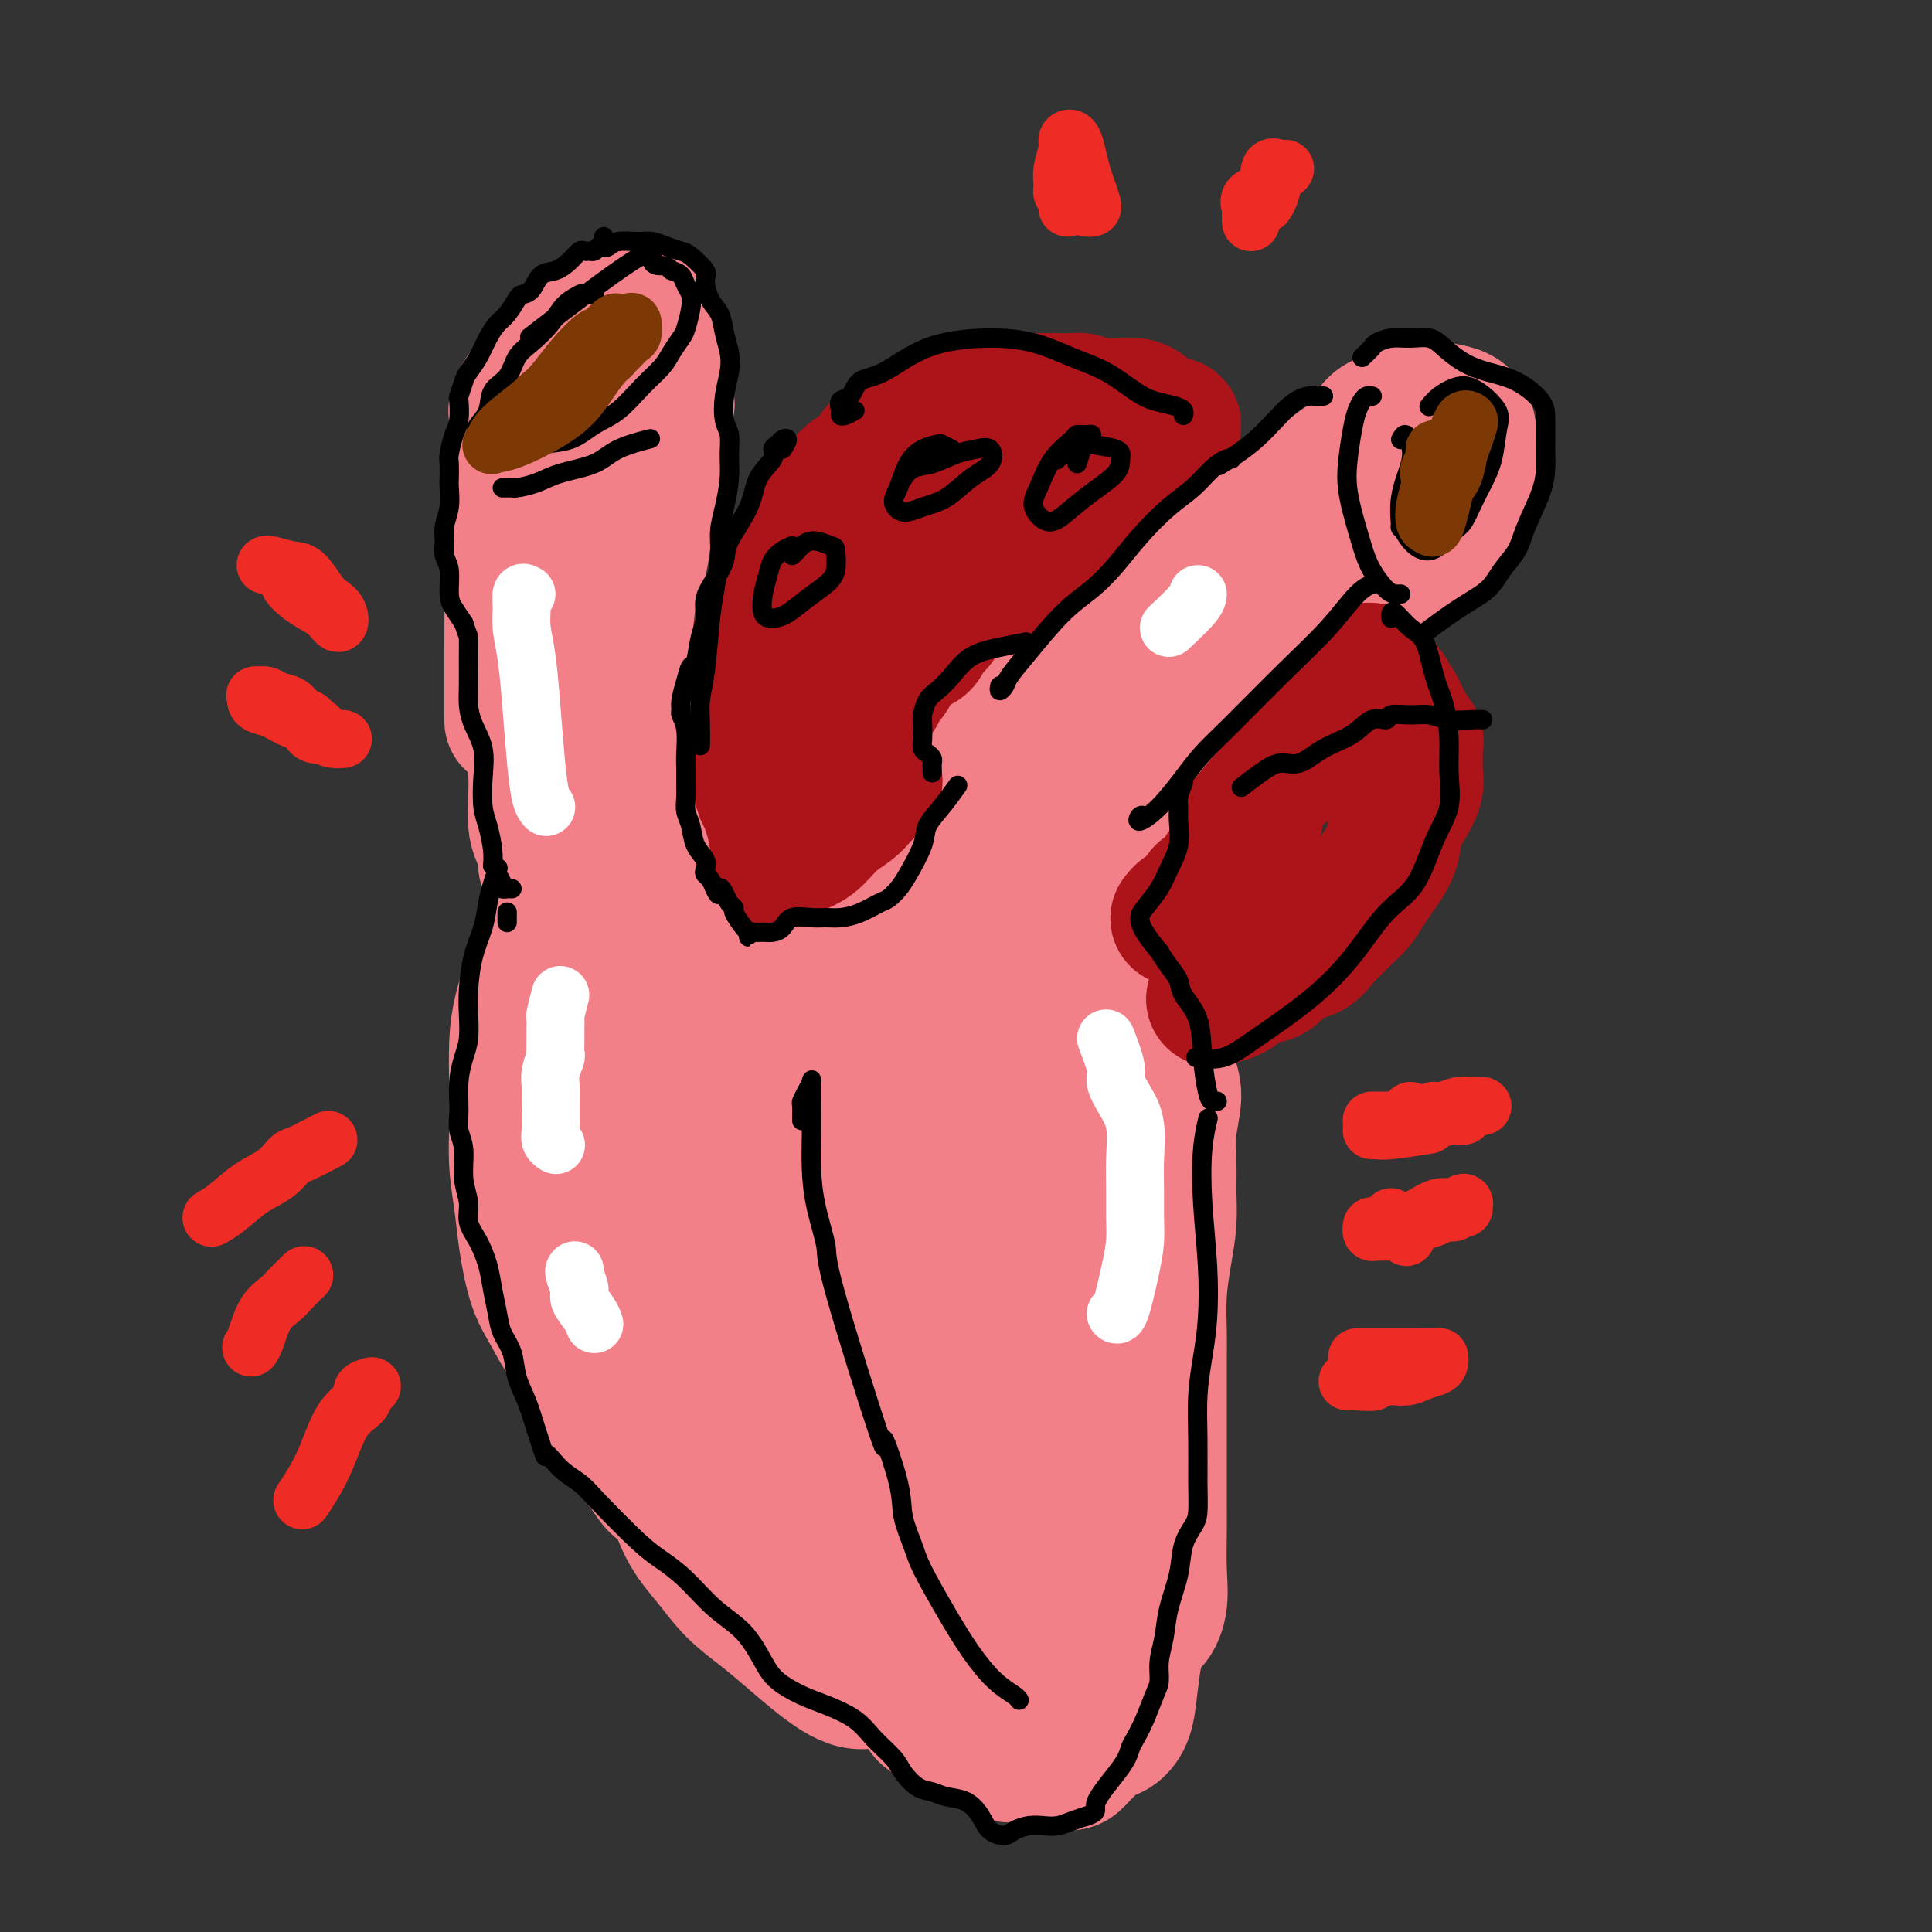 <svg viewBox='0 0 400 400' version='1.1' xmlns='http://www.w3.org/2000/svg' xmlns:xlink='http://www.w3.org/1999/xlink'><rect x="0" y="0" width="400" height="400" fill="#333333" stroke="none"/><g fill='none' stroke='#F37F89' stroke-width='28' stroke-linecap='round' stroke-linejoin='round'><path d='M149,167c-2.048,1.246 -4.095,2.492 -5,3c-0.905,0.508 -0.667,0.278 -1,1c-0.333,0.722 -1.237,2.397 -2,3c-0.763,0.603 -1.386,0.134 -2,1c-0.614,0.866 -1.218,3.067 -2,5c-0.782,1.933 -1.742,3.597 -3,6c-1.258,2.403 -2.813,5.544 -4,9c-1.187,3.456 -2.005,7.226 -3,10c-0.995,2.774 -2.167,4.551 -3,7c-0.833,2.449 -1.326,5.570 -2,9c-0.674,3.430 -1.527,7.169 -2,11c-0.473,3.831 -0.565,7.753 -1,11c-0.435,3.247 -1.212,5.818 -1,8c0.212,2.182 1.414,3.975 2,6c0.586,2.025 0.556,4.282 1,7c0.444,2.718 1.360,5.899 2,9c0.640,3.101 1.002,6.123 2,9c0.998,2.877 2.633,5.608 4,8c1.367,2.392 2.468,4.446 4,7c1.532,2.554 3.496,5.610 5,9c1.504,3.390 2.547,7.116 4,10c1.453,2.884 3.317,4.927 5,7c1.683,2.073 3.187,4.175 5,6c1.813,1.825 3.936,3.373 6,5c2.064,1.627 4.067,3.334 6,5c1.933,1.666 3.794,3.289 6,5c2.206,1.711 4.757,3.508 7,4c2.243,0.492 4.178,-0.321 6,-1c1.822,-0.679 3.530,-1.223 5,-2c1.470,-0.777 2.704,-1.786 4,-3c1.296,-1.214 2.656,-2.633 4,-4c1.344,-1.367 2.672,-2.684 4,-4'/><path d='M200,334c3.536,-3.106 3.876,-4.372 4,-5c0.124,-0.628 0.033,-0.620 1,-4c0.967,-3.380 2.991,-10.149 4,-14c1.009,-3.851 1.002,-4.784 1,-6c-0.002,-1.216 -0.001,-2.715 0,-4c0.001,-1.285 0.001,-2.358 0,-4c-0.001,-1.642 -0.003,-3.855 0,-6c0.003,-2.145 0.011,-4.224 0,-7c-0.011,-2.776 -0.039,-6.251 0,-9c0.039,-2.749 0.147,-4.772 0,-7c-0.147,-2.228 -0.549,-4.660 -1,-7c-0.451,-2.340 -0.950,-4.588 -1,-7c-0.050,-2.412 0.348,-4.987 0,-8c-0.348,-3.013 -1.441,-6.464 -2,-10c-0.559,-3.536 -0.582,-7.157 -1,-10c-0.418,-2.843 -1.230,-4.908 -2,-8c-0.770,-3.092 -1.497,-7.211 -2,-11c-0.503,-3.789 -0.780,-7.249 -1,-10c-0.220,-2.751 -0.381,-4.794 -1,-8c-0.619,-3.206 -1.696,-7.574 -2,-9c-0.304,-1.426 0.164,0.089 0,-1c-0.164,-1.089 -0.960,-4.784 -2,-8c-1.040,-3.216 -2.325,-5.954 -3,-8c-0.675,-2.046 -0.741,-3.399 -1,-5c-0.259,-1.601 -0.711,-3.449 -1,-5c-0.289,-1.551 -0.414,-2.805 -1,-4c-0.586,-1.195 -1.631,-2.331 -3,-4c-1.369,-1.669 -3.061,-3.873 -4,-5c-0.939,-1.127 -1.125,-1.179 -2,-1c-0.875,0.179 -2.437,0.590 -4,1'/><path d='M176,140c-1.413,0.115 -1.946,0.403 -4,1c-2.054,0.597 -5.630,1.505 -8,2c-2.370,0.495 -3.533,0.579 -5,1c-1.467,0.421 -3.237,1.181 -5,2c-1.763,0.819 -3.518,1.699 -5,3c-1.482,1.301 -2.692,3.024 -4,4c-1.308,0.976 -2.713,1.205 -4,2c-1.287,0.795 -2.455,2.157 -4,3c-1.545,0.843 -3.467,1.169 -5,2c-1.533,0.831 -2.679,2.168 -4,4c-1.321,1.832 -2.819,4.158 -4,6c-1.181,1.842 -2.045,3.200 -3,5c-0.955,1.800 -2.000,4.041 -3,6c-1.000,1.959 -1.956,3.636 -3,6c-1.044,2.364 -2.175,5.414 -3,8c-0.825,2.586 -1.345,4.709 -2,7c-0.655,2.291 -1.444,4.749 -2,7c-0.556,2.251 -0.878,4.294 -1,7c-0.122,2.706 -0.044,6.075 0,9c0.044,2.925 0.055,5.408 0,8c-0.055,2.592 -0.177,5.294 0,8c0.177,2.706 0.654,5.416 1,8c0.346,2.584 0.561,5.041 1,8c0.439,2.959 1.103,6.421 2,9c0.897,2.579 2.027,4.274 3,6c0.973,1.726 1.788,3.482 3,5c1.212,1.518 2.820,2.799 4,5c1.180,2.201 1.933,5.323 3,8c1.067,2.677 2.448,4.908 4,7c1.552,2.092 3.276,4.046 5,6'/><path d='M133,303c4.157,6.522 3.550,4.325 4,4c0.450,-0.325 1.958,1.220 4,4c2.042,2.780 4.618,6.796 6,9c1.382,2.204 1.568,2.597 2,3c0.432,0.403 1.109,0.815 2,2c0.891,1.185 1.996,3.142 3,4c1.004,0.858 1.906,0.617 3,1c1.094,0.383 2.380,1.390 3,2c0.620,0.610 0.575,0.823 1,1c0.425,0.177 1.321,0.319 2,1c0.679,0.681 1.142,1.901 2,3c0.858,1.099 2.111,2.078 3,3c0.889,0.922 1.413,1.787 2,2c0.587,0.213 1.238,-0.226 2,0c0.762,0.226 1.634,1.115 3,2c1.366,0.885 3.227,1.764 4,2c0.773,0.236 0.459,-0.171 1,0c0.541,0.171 1.937,0.921 3,1c1.063,0.079 1.791,-0.511 3,0c1.209,0.511 2.897,2.124 4,3c1.103,0.876 1.621,1.016 2,1c0.379,-0.016 0.618,-0.187 1,0c0.382,0.187 0.908,0.731 2,1c1.092,0.269 2.751,0.263 4,0c1.249,-0.263 2.088,-0.783 3,-1c0.912,-0.217 1.897,-0.131 3,0c1.103,0.131 2.324,0.307 3,0c0.676,-0.307 0.808,-1.099 1,-2c0.192,-0.901 0.444,-1.913 1,-3c0.556,-1.087 1.417,-2.250 2,-4c0.583,-1.750 0.888,-4.086 1,-6c0.112,-1.914 0.030,-3.405 0,-5c-0.030,-1.595 -0.008,-3.293 0,-5c0.008,-1.707 0.002,-3.421 0,-5c-0.002,-1.579 -0.001,-3.023 0,-5c0.001,-1.977 0.000,-4.489 0,-7'/><path d='M213,309c0.142,-6.123 -0.003,-4.932 0,-6c0.003,-1.068 0.155,-4.396 0,-7c-0.155,-2.604 -0.616,-4.483 -1,-7c-0.384,-2.517 -0.691,-5.671 -1,-8c-0.309,-2.329 -0.619,-3.831 -1,-6c-0.381,-2.169 -0.832,-5.003 -1,-7c-0.168,-1.997 -0.052,-3.156 0,-5c0.052,-1.844 0.042,-4.373 0,-7c-0.042,-2.627 -0.114,-5.352 0,-8c0.114,-2.648 0.416,-5.217 1,-7c0.584,-1.783 1.451,-2.778 2,-4c0.549,-1.222 0.782,-2.670 1,-4c0.218,-1.330 0.422,-2.544 1,-4c0.578,-1.456 1.529,-3.156 2,-6c0.471,-2.844 0.463,-6.832 1,-10c0.537,-3.168 1.618,-5.516 2,-7c0.382,-1.484 0.063,-2.105 0,-3c-0.063,-0.895 0.128,-2.063 0,-4c-0.128,-1.937 -0.575,-4.644 -1,-8c-0.425,-3.356 -0.828,-7.360 -1,-11c-0.172,-3.640 -0.112,-6.916 0,-9c0.112,-2.084 0.278,-2.976 0,-4c-0.278,-1.024 -0.999,-2.181 -2,-3c-1.001,-0.819 -2.282,-1.299 -4,-3c-1.718,-1.701 -3.873,-4.622 -6,-7c-2.127,-2.378 -4.226,-4.215 -6,-5c-1.774,-0.785 -3.224,-0.520 -5,0c-1.776,0.520 -3.878,1.294 -6,3c-2.122,1.706 -4.264,4.344 -7,6c-2.736,1.656 -6.068,2.330 -9,4c-2.932,1.670 -5.466,4.335 -8,7'/><path d='M164,169c-5.230,4.242 -3.306,4.846 -4,8c-0.694,3.154 -4.006,8.856 -5,11c-0.994,2.144 0.328,0.729 0,2c-0.328,1.271 -2.308,5.230 -4,9c-1.692,3.770 -3.096,7.353 -4,11c-0.904,3.647 -1.309,7.359 -2,12c-0.691,4.641 -1.670,10.211 -2,15c-0.330,4.789 -0.012,8.796 0,13c0.012,4.204 -0.284,8.606 0,13c0.284,4.394 1.147,8.781 2,13c0.853,4.219 1.695,8.271 3,12c1.305,3.729 3.071,7.137 5,11c1.929,3.863 4.019,8.182 6,11c1.981,2.818 3.851,4.135 5,5c1.149,0.865 1.575,1.278 2,2c0.425,0.722 0.849,1.753 1,2c0.151,0.247 0.030,-0.291 -1,-2c-1.030,-1.709 -2.969,-4.589 -5,-9c-2.031,-4.411 -4.155,-10.351 -7,-17c-2.845,-6.649 -6.413,-14.005 -8,-23c-1.587,-8.995 -1.195,-19.630 -1,-30c0.195,-10.370 0.192,-20.477 1,-30c0.808,-9.523 2.426,-18.464 5,-26c2.574,-7.536 6.102,-13.667 9,-17c2.898,-3.333 5.165,-3.867 7,-3c1.835,0.867 3.237,3.136 4,9c0.763,5.864 0.887,15.323 2,25c1.113,9.677 3.216,19.573 4,30c0.784,10.427 0.250,21.384 0,31c-0.250,9.616 -0.214,17.890 0,24c0.214,6.110 0.607,10.055 1,14'/><path d='M178,295c0.389,12.743 0.860,10.100 1,10c0.140,-0.100 -0.051,2.343 -1,2c-0.949,-0.343 -2.657,-3.470 -5,-9c-2.343,-5.530 -5.321,-13.461 -7,-22c-1.679,-8.539 -2.058,-17.687 -2,-28c0.058,-10.313 0.552,-21.792 2,-32c1.448,-10.208 3.849,-19.145 6,-27c2.151,-7.855 4.051,-14.626 6,-18c1.949,-3.374 3.948,-3.349 5,0c1.052,3.349 1.157,10.023 1,20c-0.157,9.977 -0.577,23.256 -1,37c-0.423,13.744 -0.848,27.953 -1,40c-0.152,12.047 -0.029,21.931 0,29c0.029,7.069 -0.035,11.324 0,14c0.035,2.676 0.171,3.774 0,5c-0.171,1.226 -0.647,2.581 -2,2c-1.353,-0.581 -3.581,-3.098 -6,-8c-2.419,-4.902 -5.028,-12.189 -7,-20c-1.972,-7.811 -3.306,-16.145 -4,-26c-0.694,-9.855 -0.747,-21.232 0,-31c0.747,-9.768 2.294,-17.927 4,-24c1.706,-6.073 3.572,-10.058 5,-12c1.428,-1.942 2.419,-1.839 3,2c0.581,3.839 0.753,11.416 1,20c0.247,8.584 0.567,18.175 1,27c0.433,8.825 0.977,16.884 2,23c1.023,6.116 2.526,10.288 3,14c0.474,3.712 -0.079,6.964 0,11c0.079,4.036 0.791,8.856 1,13c0.209,4.144 -0.083,7.613 0,10c0.083,2.387 0.542,3.694 1,5'/><path d='M184,322c1.406,19.367 0.420,6.285 0,1c-0.420,-5.285 -0.276,-2.772 0,-2c0.276,0.772 0.683,-0.196 1,-1c0.317,-0.804 0.544,-1.443 1,-2c0.456,-0.557 1.141,-1.032 2,-2c0.859,-0.968 1.893,-2.428 3,-4c1.107,-1.572 2.289,-3.254 3,-6c0.711,-2.746 0.953,-6.555 2,-10c1.047,-3.445 2.899,-6.525 4,-9c1.101,-2.475 1.449,-4.345 2,-6c0.551,-1.655 1.304,-3.095 2,-5c0.696,-1.905 1.337,-4.275 2,-7c0.663,-2.725 1.350,-5.807 2,-9c0.650,-3.193 1.263,-6.498 2,-9c0.737,-2.502 1.598,-4.200 2,-6c0.402,-1.800 0.346,-3.702 1,-6c0.654,-2.298 2.020,-4.993 3,-8c0.980,-3.007 1.576,-6.327 2,-10c0.424,-3.673 0.676,-7.699 1,-11c0.324,-3.301 0.720,-5.875 1,-8c0.280,-2.125 0.444,-3.799 0,-6c-0.444,-2.201 -1.496,-4.930 -2,-6c-0.504,-1.070 -0.458,-0.483 -1,-1c-0.542,-0.517 -1.670,-2.140 -3,-5c-1.330,-2.860 -2.861,-6.959 -4,-10c-1.139,-3.041 -1.884,-5.026 -2,-7c-0.116,-1.974 0.398,-3.939 0,-5c-0.398,-1.061 -1.709,-1.218 -3,-2c-1.291,-0.782 -2.563,-2.189 -4,-4c-1.437,-1.811 -3.041,-4.026 -4,-6c-0.959,-1.974 -1.274,-3.707 -2,-5c-0.726,-1.293 -1.863,-2.147 -3,-3'/><path d='M192,142c-2.493,-3.547 -0.727,-2.414 -1,-2c-0.273,0.414 -2.587,0.109 -3,0c-0.413,-0.109 1.073,-0.024 2,0c0.927,0.024 1.294,-0.015 2,0c0.706,0.015 1.753,0.082 3,0c1.247,-0.082 2.696,-0.313 4,0c1.304,0.313 2.464,1.172 4,2c1.536,0.828 3.450,1.626 5,2c1.550,0.374 2.737,0.323 4,1c1.263,0.677 2.602,2.082 4,3c1.398,0.918 2.855,1.350 4,2c1.145,0.650 1.979,1.517 3,3c1.021,1.483 2.228,3.583 3,5c0.772,1.417 1.110,2.152 2,3c0.890,0.848 2.333,1.810 3,3c0.667,1.190 0.557,2.607 1,4c0.443,1.393 1.438,2.764 2,4c0.562,1.236 0.689,2.339 1,4c0.311,1.661 0.805,3.879 1,6c0.195,2.121 0.093,4.146 0,6c-0.093,1.854 -0.175,3.539 0,5c0.175,1.461 0.607,2.700 1,4c0.393,1.300 0.747,2.662 1,4c0.253,1.338 0.405,2.654 0,5c-0.405,2.346 -1.365,5.723 -2,8c-0.635,2.277 -0.943,3.456 -1,5c-0.057,1.544 0.139,3.454 0,5c-0.139,1.546 -0.611,2.727 -1,4c-0.389,1.273 -0.694,2.636 -1,4'/><path d='M233,232c-1.201,6.037 -1.702,5.629 -2,7c-0.298,1.371 -0.392,4.520 -1,7c-0.608,2.480 -1.730,4.289 -2,6c-0.270,1.711 0.311,3.323 0,5c-0.311,1.677 -1.515,3.418 -2,5c-0.485,1.582 -0.252,3.005 -1,5c-0.748,1.995 -2.478,4.561 -3,6c-0.522,1.439 0.162,1.753 0,3c-0.162,1.247 -1.172,3.429 -2,5c-0.828,1.571 -1.476,2.531 -2,4c-0.524,1.469 -0.926,3.449 -1,5c-0.074,1.551 0.180,2.675 0,4c-0.180,1.325 -0.794,2.850 -1,4c-0.206,1.150 -0.004,1.925 0,3c0.004,1.075 -0.188,2.451 0,4c0.188,1.549 0.758,3.273 1,5c0.242,1.727 0.155,3.458 0,5c-0.155,1.542 -0.378,2.895 0,4c0.378,1.105 1.358,1.960 2,3c0.642,1.040 0.947,2.263 1,3c0.053,0.737 -0.144,0.986 0,2c0.144,1.014 0.631,2.792 1,4c0.369,1.208 0.620,1.845 1,3c0.380,1.155 0.890,2.828 1,4c0.110,1.172 -0.181,1.844 0,3c0.181,1.156 0.833,2.795 1,4c0.167,1.205 -0.151,1.975 0,3c0.151,1.025 0.773,2.306 1,3c0.227,0.694 0.061,0.802 0,1c-0.061,0.198 -0.017,0.485 0,1c0.017,0.515 0.009,1.257 0,2'/><path d='M225,355c0.955,8.919 -1.156,2.718 -2,1c-0.844,-1.718 -0.421,1.049 -1,2c-0.579,0.951 -2.162,0.086 -3,0c-0.838,-0.086 -0.933,0.606 -2,1c-1.067,0.394 -3.108,0.488 -4,1c-0.892,0.512 -0.637,1.441 -1,2c-0.363,0.559 -1.346,0.750 -2,1c-0.654,0.250 -0.979,0.561 -2,0c-1.021,-0.561 -2.739,-1.995 -4,-3c-1.261,-1.005 -2.064,-1.582 -3,-2c-0.936,-0.418 -2.003,-0.678 -3,-1c-0.997,-0.322 -1.922,-0.706 -3,-1c-1.078,-0.294 -2.309,-0.496 -3,-1c-0.691,-0.504 -0.843,-1.309 -1,-2c-0.157,-0.691 -0.321,-1.269 0,-1c0.321,0.269 1.126,1.385 2,2c0.874,0.615 1.815,0.730 3,1c1.185,0.270 2.612,0.695 4,1c1.388,0.305 2.736,0.488 4,1c1.264,0.512 2.445,1.351 4,2c1.555,0.649 3.483,1.107 5,2c1.517,0.893 2.623,2.222 4,3c1.377,0.778 3.026,1.005 4,1c0.974,-0.005 1.273,-0.243 2,-1c0.727,-0.757 1.882,-2.033 3,-3c1.118,-0.967 2.197,-1.623 3,-2c0.803,-0.377 1.328,-0.474 2,-1c0.672,-0.526 1.489,-1.481 2,-3c0.511,-1.519 0.714,-3.601 1,-6c0.286,-2.399 0.653,-5.114 1,-7c0.347,-1.886 0.673,-2.943 1,-4'/><path d='M236,338c0.796,-2.924 1.285,-1.735 2,-2c0.715,-0.265 1.656,-1.984 2,-4c0.344,-2.016 0.092,-4.331 0,-7c-0.092,-2.669 -0.025,-5.694 0,-8c0.025,-2.306 0.007,-3.894 0,-5c-0.007,-1.106 -0.002,-1.730 0,-3c0.002,-1.270 0.000,-3.185 0,-5c-0.000,-1.815 0.000,-3.528 0,-6c-0.000,-2.472 -0.001,-5.701 0,-8c0.001,-2.299 0.003,-3.666 0,-5c-0.003,-1.334 -0.011,-2.634 0,-4c0.011,-1.366 0.041,-2.797 0,-5c-0.041,-2.203 -0.154,-5.178 0,-8c0.154,-2.822 0.576,-5.491 1,-8c0.424,-2.509 0.850,-4.860 1,-7c0.150,-2.140 0.023,-4.071 0,-6c-0.023,-1.929 0.058,-3.857 0,-6c-0.058,-2.143 -0.254,-4.503 0,-7c0.254,-2.497 0.958,-5.133 1,-7c0.042,-1.867 -0.579,-2.965 -1,-5c-0.421,-2.035 -0.644,-5.007 -1,-7c-0.356,-1.993 -0.846,-3.006 -1,-5c-0.154,-1.994 0.026,-4.967 0,-7c-0.026,-2.033 -0.260,-3.125 0,-4c0.260,-0.875 1.012,-1.531 1,-2c-0.012,-0.469 -0.788,-0.750 -1,-1c-0.212,-0.250 0.139,-0.469 0,-1c-0.139,-0.531 -0.768,-1.374 -1,-2c-0.232,-0.626 -0.066,-1.036 0,-1c0.066,0.036 0.033,0.518 0,1'/><path d='M239,193c-0.574,-5.426 -0.010,-1.990 0,-1c0.010,0.990 -0.536,-0.464 -1,-1c-0.464,-0.536 -0.847,-0.153 -1,0c-0.153,0.153 -0.077,0.077 0,0'/><path d='M212,149c-1.524,0.672 -3.048,1.345 -1,0c2.048,-1.345 7.669,-4.707 11,-7c3.331,-2.293 4.371,-3.516 6,-5c1.629,-1.484 3.845,-3.228 6,-5c2.155,-1.772 4.248,-3.571 6,-5c1.752,-1.429 3.164,-2.489 5,-4c1.836,-1.511 4.098,-3.475 6,-5c1.902,-1.525 3.444,-2.612 5,-4c1.556,-1.388 3.125,-3.075 4,-4c0.875,-0.925 1.055,-1.086 2,-2c0.945,-0.914 2.655,-2.581 4,-4c1.345,-1.419 2.325,-2.591 3,-3c0.675,-0.409 1.046,-0.056 1,0c-0.046,0.056 -0.508,-0.184 -1,0c-0.492,0.184 -1.014,0.791 -1,1c0.014,0.209 0.564,0.020 1,0c0.436,-0.020 0.756,0.131 1,0c0.244,-0.131 0.410,-0.542 1,-1c0.590,-0.458 1.604,-0.963 3,-2c1.396,-1.037 3.176,-2.607 4,-3c0.824,-0.393 0.693,0.389 1,0c0.307,-0.389 1.051,-1.951 2,-3c0.949,-1.049 2.102,-1.585 3,-2c0.898,-0.415 1.540,-0.709 2,-1c0.460,-0.291 0.739,-0.578 1,0c0.261,0.578 0.503,2.022 0,4c-0.503,1.978 -1.752,4.489 -3,7'/><path d='M284,101c-1.763,3.244 -4.671,5.855 -6,7c-1.329,1.145 -1.079,0.826 -7,7c-5.921,6.174 -18.012,18.843 -24,25c-5.988,6.157 -5.872,5.801 -7,7c-1.128,1.199 -3.499,3.951 -5,6c-1.501,2.049 -2.132,3.393 -3,5c-0.868,1.607 -1.974,3.477 -3,5c-1.026,1.523 -1.971,2.698 -3,4c-1.029,1.302 -2.141,2.729 -3,4c-0.859,1.271 -1.467,2.385 -2,3c-0.533,0.615 -0.993,0.730 -1,1c-0.007,0.270 0.440,0.696 1,0c0.560,-0.696 1.234,-2.513 2,-4c0.766,-1.487 1.622,-2.644 3,-4c1.378,-1.356 3.276,-2.910 4,-4c0.724,-1.090 0.273,-1.716 1,-3c0.727,-1.284 2.630,-3.228 4,-5c1.370,-1.772 2.206,-3.374 4,-6c1.794,-2.626 4.547,-6.278 7,-9c2.453,-2.722 4.605,-4.515 6,-6c1.395,-1.485 2.032,-2.661 3,-4c0.968,-1.339 2.265,-2.840 4,-5c1.735,-2.160 3.908,-4.980 6,-7c2.092,-2.020 4.105,-3.240 6,-5c1.895,-1.760 3.674,-4.060 5,-6c1.326,-1.940 2.201,-3.520 3,-5c0.799,-1.480 1.523,-2.860 2,-4c0.477,-1.140 0.708,-2.040 1,-3c0.292,-0.960 0.646,-1.980 1,-3'/><path d='M283,92c1.386,-3.160 1.352,-3.559 2,-4c0.648,-0.441 1.977,-0.924 2,-1c0.023,-0.076 -1.259,0.257 -2,1c-0.741,0.743 -0.942,1.898 -1,3c-0.058,1.102 0.028,2.150 0,3c-0.028,0.850 -0.168,1.500 0,3c0.168,1.500 0.644,3.849 1,6c0.356,2.151 0.592,4.106 1,6c0.408,1.894 0.988,3.729 2,5c1.012,1.271 2.457,1.978 4,2c1.543,0.022 3.186,-0.640 5,-2c1.814,-1.360 3.799,-3.416 5,-5c1.201,-1.584 1.616,-2.695 2,-4c0.384,-1.305 0.735,-2.804 1,-4c0.265,-1.196 0.444,-2.089 0,-3c-0.444,-0.911 -1.510,-1.839 -2,-3c-0.490,-1.161 -0.405,-2.556 -1,-4c-0.595,-1.444 -1.871,-2.936 -3,-4c-1.129,-1.064 -2.110,-1.701 -3,-2c-0.890,-0.299 -1.688,-0.260 -3,0c-1.312,0.260 -3.138,0.741 -4,2c-0.862,1.259 -0.759,3.294 -1,5c-0.241,1.706 -0.826,3.081 -1,5c-0.174,1.919 0.061,4.380 1,6c0.939,1.620 2.580,2.398 4,3c1.420,0.602 2.619,1.026 4,1c1.381,-0.026 2.945,-0.504 4,-2c1.055,-1.496 1.602,-4.009 2,-5c0.398,-0.991 0.645,-0.459 1,-1c0.355,-0.541 0.816,-2.155 1,-4c0.184,-1.845 0.092,-3.923 0,-6'/><path d='M304,89c-0.278,-3.317 -2.971,-3.611 -5,-4c-2.029,-0.389 -3.392,-0.874 -6,0c-2.608,0.874 -6.459,3.107 -8,4c-1.541,0.893 -0.770,0.447 0,0'/></g>
<g fill='none' stroke='#AD1419' stroke-width='28' stroke-linecap='round' stroke-linejoin='round'><path d='M244,190c-0.098,0.126 -0.196,0.251 0,0c0.196,-0.251 0.685,-0.880 1,-1c0.315,-0.120 0.456,0.267 1,0c0.544,-0.267 1.490,-1.189 2,-2c0.510,-0.811 0.583,-1.512 1,-2c0.417,-0.488 1.177,-0.764 2,-1c0.823,-0.236 1.708,-0.432 2,-1c0.292,-0.568 -0.009,-1.509 0,-2c0.009,-0.491 0.328,-0.532 1,-1c0.672,-0.468 1.697,-1.363 2,-2c0.303,-0.637 -0.116,-1.015 0,-1c0.116,0.015 0.766,0.422 1,0c0.234,-0.422 0.053,-1.672 0,-2c-0.053,-0.328 0.023,0.267 0,0c-0.023,-0.267 -0.146,-1.398 0,-2c0.146,-0.602 0.561,-0.677 1,-1c0.439,-0.323 0.902,-0.895 1,-1c0.098,-0.105 -0.170,0.256 0,0c0.170,-0.256 0.778,-1.129 1,-2c0.222,-0.871 0.060,-1.739 0,-2c-0.060,-0.261 -0.017,0.084 0,0c0.017,-0.084 0.007,-0.597 0,-1c-0.007,-0.403 -0.012,-0.696 0,-1c0.012,-0.304 0.042,-0.620 0,-1c-0.042,-0.380 -0.155,-0.823 0,-1c0.155,-0.177 0.577,-0.089 1,0'/><path d='M261,163c0.965,-2.495 0.878,-1.231 1,-1c0.122,0.231 0.452,-0.570 1,-1c0.548,-0.430 1.313,-0.487 2,-1c0.687,-0.513 1.297,-1.481 2,-2c0.703,-0.519 1.498,-0.587 2,-1c0.502,-0.413 0.712,-1.170 1,-2c0.288,-0.830 0.655,-1.732 1,-2c0.345,-0.268 0.670,0.098 1,0c0.330,-0.098 0.666,-0.660 1,-1c0.334,-0.340 0.665,-0.457 1,-1c0.335,-0.543 0.672,-1.512 1,-2c0.328,-0.488 0.646,-0.497 1,-1c0.354,-0.503 0.742,-1.502 1,-2c0.258,-0.498 0.385,-0.497 1,-1c0.615,-0.503 1.719,-1.511 2,-2c0.281,-0.489 -0.260,-0.458 0,-1c0.260,-0.542 1.323,-1.658 2,-2c0.677,-0.342 0.969,0.089 1,0c0.031,-0.089 -0.199,-0.697 0,-1c0.199,-0.303 0.827,-0.302 1,0c0.173,0.302 -0.108,0.906 0,1c0.108,0.094 0.606,-0.321 1,0c0.394,0.321 0.684,1.377 1,2c0.316,0.623 0.658,0.811 1,1'/><path d='M287,143c0.963,0.909 0.871,1.681 1,2c0.129,0.319 0.480,0.185 1,1c0.520,0.815 1.211,2.577 2,4c0.789,1.423 1.677,2.505 2,3c0.323,0.495 0.081,0.404 0,1c-0.081,0.596 -0.001,1.880 0,3c0.001,1.120 -0.078,2.076 0,3c0.078,0.924 0.312,1.815 0,3c-0.312,1.185 -1.172,2.662 -2,4c-0.828,1.338 -1.626,2.537 -2,4c-0.374,1.463 -0.326,3.192 -1,5c-0.674,1.808 -2.071,3.696 -3,5c-0.929,1.304 -1.389,2.025 -2,3c-0.611,0.975 -1.373,2.206 -2,3c-0.627,0.794 -1.119,1.152 -2,2c-0.881,0.848 -2.151,2.185 -3,3c-0.849,0.815 -1.277,1.109 -2,2c-0.723,0.891 -1.739,2.381 -3,3c-1.261,0.619 -2.765,0.369 -4,1c-1.235,0.631 -2.200,2.144 -3,3c-0.800,0.856 -1.436,1.056 -2,1c-0.564,-0.056 -1.055,-0.369 -2,0c-0.945,0.369 -2.344,1.419 -3,2c-0.656,0.581 -0.568,0.691 -1,1c-0.432,0.309 -1.384,0.815 -2,1c-0.616,0.185 -0.897,0.050 -1,0c-0.103,-0.050 -0.030,-0.014 0,0c0.030,0.014 0.015,0.007 0,0'/><path d='M253,206c-3.000,1.500 -1.500,0.750 0,0'/><path d='M216,121c0.006,-0.340 0.013,-0.679 0,-1c-0.013,-0.321 -0.045,-0.622 0,-1c0.045,-0.378 0.169,-0.833 0,-1c-0.169,-0.167 -0.630,-0.045 -1,0c-0.370,0.045 -0.651,0.014 -1,0c-0.349,-0.014 -0.768,-0.012 -1,0c-0.232,0.012 -0.279,0.035 -1,0c-0.721,-0.035 -2.117,-0.127 -3,0c-0.883,0.127 -1.252,0.472 -2,1c-0.748,0.528 -1.874,1.240 -3,2c-1.126,0.760 -2.251,1.569 -3,2c-0.749,0.431 -1.122,0.485 -2,1c-0.878,0.515 -2.262,1.490 -3,2c-0.738,0.510 -0.830,0.556 -1,1c-0.170,0.444 -0.416,1.285 -1,2c-0.584,0.715 -1.504,1.304 -2,2c-0.496,0.696 -0.567,1.498 -1,2c-0.433,0.502 -1.229,0.702 -2,1c-0.771,0.298 -1.516,0.692 -2,1c-0.484,0.308 -0.708,0.530 -1,1c-0.292,0.470 -0.651,1.190 -1,2c-0.349,0.810 -0.688,1.712 -1,2c-0.312,0.288 -0.598,-0.036 -1,0c-0.402,0.036 -0.921,0.433 -1,1c-0.079,0.567 0.281,1.303 0,2c-0.281,0.697 -1.202,1.355 -2,2c-0.798,0.645 -1.472,1.276 -2,2c-0.528,0.724 -0.912,1.541 -1,2c-0.088,0.459 0.118,0.560 0,1c-0.118,0.440 -0.559,1.220 -1,2'/><path d='M176,152c-3.260,4.100 -1.409,1.350 -1,1c0.409,-0.350 -0.623,1.700 -1,3c-0.377,1.300 -0.097,1.850 0,2c0.097,0.150 0.013,-0.100 0,0c-0.013,0.100 0.047,0.549 0,1c-0.047,0.451 -0.199,0.902 0,1c0.199,0.098 0.748,-0.159 1,0c0.252,0.159 0.205,0.734 0,1c-0.205,0.266 -0.569,0.223 -1,0c-0.431,-0.223 -0.927,-0.626 -1,-1c-0.073,-0.374 0.279,-0.719 0,-1c-0.279,-0.281 -1.188,-0.499 -2,-1c-0.812,-0.501 -1.527,-1.285 -2,-2c-0.473,-0.715 -0.705,-1.360 -1,-2c-0.295,-0.640 -0.653,-1.275 -1,-2c-0.347,-0.725 -0.684,-1.538 -1,-2c-0.316,-0.462 -0.610,-0.571 -1,-1c-0.390,-0.429 -0.875,-1.178 -1,-2c-0.125,-0.822 0.110,-1.718 0,-3c-0.110,-1.282 -0.566,-2.949 -1,-4c-0.434,-1.051 -0.847,-1.486 -1,-2c-0.153,-0.514 -0.044,-1.108 0,-2c0.044,-0.892 0.025,-2.084 0,-3c-0.025,-0.916 -0.056,-1.558 0,-3c0.056,-1.442 0.201,-3.686 0,-5c-0.201,-1.314 -0.746,-1.700 -1,-2c-0.254,-0.300 -0.215,-0.514 0,-1c0.215,-0.486 0.608,-1.243 1,-2'/><path d='M162,120c-0.043,-4.718 1.350,-2.013 2,-2c0.650,0.013 0.558,-2.666 1,-4c0.442,-1.334 1.420,-1.322 2,-2c0.580,-0.678 0.763,-2.044 1,-3c0.237,-0.956 0.529,-1.501 1,-2c0.471,-0.499 1.122,-0.953 2,-2c0.878,-1.047 1.983,-2.686 3,-4c1.017,-1.314 1.947,-2.304 3,-3c1.053,-0.696 2.228,-1.097 3,-2c0.772,-0.903 1.142,-2.308 2,-3c0.858,-0.692 2.205,-0.673 3,-1c0.795,-0.327 1.038,-1.002 2,-2c0.962,-0.998 2.645,-2.319 4,-3c1.355,-0.681 2.384,-0.721 4,-1c1.616,-0.279 3.820,-0.797 5,-1c1.180,-0.203 1.338,-0.093 2,0c0.662,0.093 1.829,0.167 3,0c1.171,-0.167 2.346,-0.577 4,-1c1.654,-0.423 3.785,-0.859 6,-1c2.215,-0.141 4.512,0.014 6,0c1.488,-0.014 2.167,-0.197 3,0c0.833,0.197 1.820,0.773 3,1c1.180,0.227 2.553,0.103 4,0c1.447,-0.103 2.969,-0.185 4,0c1.031,0.185 1.571,0.638 2,1c0.429,0.362 0.748,0.633 1,1c0.252,0.367 0.439,0.830 0,1c-0.439,0.170 -1.503,0.046 -2,0c-0.497,-0.046 -0.428,-0.013 -1,0c-0.572,0.013 -1.786,0.007 -3,0'/><path d='M232,87c-1.585,0.113 -2.548,-0.106 -4,0c-1.452,0.106 -3.393,0.537 -5,1c-1.607,0.463 -2.880,0.959 -6,2c-3.120,1.041 -8.086,2.627 -11,4c-2.914,1.373 -3.775,2.535 -5,4c-1.225,1.465 -2.814,3.235 -4,5c-1.186,1.765 -1.968,3.527 -3,5c-1.032,1.473 -2.315,2.659 -3,4c-0.685,1.341 -0.772,2.837 -1,4c-0.228,1.163 -0.597,1.994 -1,3c-0.403,1.006 -0.840,2.188 -1,3c-0.160,0.812 -0.042,1.256 0,2c0.042,0.744 0.009,1.789 0,2c-0.009,0.211 0.006,-0.410 0,-1c-0.006,-0.590 -0.032,-1.148 0,-2c0.032,-0.852 0.122,-1.999 0,-3c-0.122,-1.001 -0.458,-1.858 0,-3c0.458,-1.142 1.708,-2.569 3,-4c1.292,-1.431 2.626,-2.865 4,-5c1.374,-2.135 2.789,-4.970 5,-7c2.211,-2.030 5.220,-3.255 7,-4c1.780,-0.745 2.332,-1.008 3,-1c0.668,0.008 1.453,0.289 3,0c1.547,-0.289 3.856,-1.149 6,-2c2.144,-0.851 4.121,-1.695 6,-2c1.879,-0.305 3.658,-0.071 5,0c1.342,0.071 2.246,-0.019 3,0c0.754,0.019 1.358,0.148 2,0c0.642,-0.148 1.321,-0.574 2,-1'/><path d='M237,91c6.066,-1.498 2.732,-0.244 2,0c-0.732,0.244 1.139,-0.521 2,-1c0.861,-0.479 0.711,-0.671 1,-1c0.289,-0.329 1.017,-0.795 1,-1c-0.017,-0.205 -0.780,-0.151 -1,0c-0.220,0.151 0.104,0.397 0,1c-0.104,0.603 -0.637,1.561 -1,2c-0.363,0.439 -0.556,0.357 -1,1c-0.444,0.643 -1.140,2.009 -2,3c-0.860,0.991 -1.883,1.605 -3,3c-1.117,1.395 -2.326,3.569 -4,5c-1.674,1.431 -3.811,2.119 -5,3c-1.189,0.881 -1.430,1.954 -2,3c-0.570,1.046 -1.470,2.066 -2,3c-0.530,0.934 -0.689,1.782 -1,2c-0.311,0.218 -0.775,-0.195 -1,0c-0.225,0.195 -0.212,0.999 0,1c0.212,0.001 0.621,-0.800 1,-1c0.379,-0.200 0.726,0.201 1,0c0.274,-0.201 0.473,-1.003 1,-2c0.527,-0.997 1.382,-2.187 2,-3c0.618,-0.813 1.001,-1.249 2,-2c0.999,-0.751 2.615,-1.818 4,-3c1.385,-1.182 2.539,-2.481 3,-3c0.461,-0.519 0.231,-0.260 0,0'/><path d='M179,163c0.316,-0.429 0.632,-0.858 1,-1c0.368,-0.142 0.790,0.003 1,0c0.210,-0.003 0.210,-0.153 0,0c-0.210,0.153 -0.628,0.609 -1,1c-0.372,0.391 -0.696,0.717 -1,1c-0.304,0.283 -0.587,0.522 -1,1c-0.413,0.478 -0.954,1.193 -2,2c-1.046,0.807 -2.596,1.704 -4,3c-1.404,1.296 -2.664,2.989 -4,4c-1.336,1.011 -2.750,1.340 -4,2c-1.250,0.660 -2.335,1.653 -3,2c-0.665,0.347 -0.910,0.050 -1,0c-0.090,-0.050 -0.024,0.147 0,0c0.024,-0.147 0.008,-0.638 0,-1c-0.008,-0.362 -0.006,-0.596 0,-1c0.006,-0.404 0.016,-0.978 0,-1c-0.016,-0.022 -0.057,0.510 0,0c0.057,-0.510 0.211,-2.061 0,-3c-0.211,-0.939 -0.789,-1.266 -1,-2c-0.211,-0.734 -0.056,-1.875 0,-3c0.056,-1.125 0.012,-2.233 0,-3c-0.012,-0.767 0.009,-1.193 0,-2c-0.009,-0.807 -0.047,-1.994 0,-3c0.047,-1.006 0.178,-1.830 0,-3c-0.178,-1.170 -0.666,-2.685 -1,-4c-0.334,-1.315 -0.513,-2.431 -1,-3c-0.487,-0.569 -1.282,-0.591 -2,-1c-0.718,-0.409 -1.359,-1.204 -2,-2'/><path d='M153,146c-1.144,-1.789 -1.005,-1.262 -1,-1c0.005,0.262 -0.126,0.257 0,0c0.126,-0.257 0.509,-0.767 1,-2c0.491,-1.233 1.091,-3.189 2,-5c0.909,-1.811 2.126,-3.476 3,-5c0.874,-1.524 1.406,-2.908 3,-5c1.594,-2.092 4.252,-4.894 5,-6c0.748,-1.106 -0.412,-0.518 -1,0c-0.588,0.518 -0.605,0.966 -1,1c-0.395,0.034 -1.170,-0.347 -2,0c-0.830,0.347 -1.715,1.421 -2,2c-0.285,0.579 0.031,0.665 0,1c-0.031,0.335 -0.407,0.921 -1,2c-0.593,1.079 -1.402,2.651 -2,5c-0.598,2.349 -0.985,5.475 -2,10c-1.015,4.525 -2.658,10.449 -3,15c-0.342,4.551 0.617,7.729 1,9c0.383,1.271 0.192,0.636 0,0'/></g>
<g fill='none' stroke='#F37F89' stroke-width='28' stroke-linecap='round' stroke-linejoin='round'><path d='M218,151c0.459,-0.354 0.919,-0.707 1,-1c0.081,-0.293 -0.216,-0.524 0,-1c0.216,-0.476 0.945,-1.197 2,-2c1.055,-0.803 2.434,-1.687 4,-3c1.566,-1.313 3.318,-3.053 5,-5c1.682,-1.947 3.296,-4.101 5,-6c1.704,-1.899 3.500,-3.544 5,-5c1.500,-1.456 2.704,-2.723 4,-4c1.296,-1.277 2.683,-2.564 4,-4c1.317,-1.436 2.562,-3.019 4,-5c1.438,-1.981 3.068,-4.358 5,-6c1.932,-1.642 4.167,-2.548 5,-3c0.833,-0.452 0.265,-0.451 0,0c-0.265,0.451 -0.225,1.352 -1,3c-0.775,1.648 -2.364,4.042 -3,5c-0.636,0.958 -0.318,0.479 0,0'/><path d='M222,167c1.490,-0.153 2.980,-0.306 4,-1c1.020,-0.694 1.570,-1.928 3,-4c1.430,-2.072 3.739,-4.984 7,-9c3.261,-4.016 7.472,-9.138 12,-14c4.528,-4.862 9.373,-9.463 13,-13c3.627,-3.537 6.036,-6.011 7,-7c0.964,-0.989 0.482,-0.495 0,0'/><path d='M115,180c-0.908,-0.179 -1.815,-0.358 -2,-1c-0.185,-0.642 0.353,-1.748 0,-3c-0.353,-1.252 -1.596,-2.649 -2,-5c-0.404,-2.351 0.032,-5.654 0,-9c-0.032,-3.346 -0.530,-6.735 -1,-10c-0.470,-3.265 -0.911,-6.407 -1,-9c-0.089,-2.593 0.175,-4.636 0,-7c-0.175,-2.364 -0.790,-5.047 -1,-7c-0.210,-1.953 -0.016,-3.176 0,-4c0.016,-0.824 -0.148,-1.250 0,-1c0.148,0.250 0.607,1.177 1,3c0.393,1.823 0.722,4.543 1,7c0.278,2.457 0.507,4.650 1,7c0.493,2.350 1.250,4.856 2,8c0.750,3.144 1.494,6.925 2,10c0.506,3.075 0.775,5.444 1,6c0.225,0.556 0.407,-0.703 1,-2c0.593,-1.297 1.597,-2.634 2,-5c0.403,-2.366 0.207,-5.760 0,-9c-0.207,-3.240 -0.423,-6.324 -1,-10c-0.577,-3.676 -1.515,-7.943 -2,-12c-0.485,-4.057 -0.519,-7.903 0,-11c0.519,-3.097 1.589,-5.446 2,-7c0.411,-1.554 0.162,-2.312 0,-2c-0.162,0.312 -0.237,1.693 0,4c0.237,2.307 0.787,5.541 1,9c0.213,3.459 0.088,7.144 1,12c0.912,4.856 2.861,10.884 4,15c1.139,4.116 1.468,6.319 2,7c0.532,0.681 1.266,-0.159 2,-1'/><path d='M128,153c1.662,2.359 1.817,-2.242 2,-5c0.183,-2.758 0.392,-3.673 0,-8c-0.392,-4.327 -1.387,-12.066 -2,-17c-0.613,-4.934 -0.843,-7.063 -1,-10c-0.157,-2.937 -0.239,-6.680 0,-9c0.239,-2.320 0.800,-3.215 1,-4c0.200,-0.785 0.040,-1.458 0,-2c-0.040,-0.542 0.042,-0.953 0,-1c-0.042,-0.047 -0.208,0.271 0,1c0.208,0.729 0.788,1.871 1,4c0.212,2.129 0.055,5.246 0,8c-0.055,2.754 -0.009,5.146 0,8c0.009,2.854 -0.019,6.171 0,8c0.019,1.829 0.084,2.171 0,2c-0.084,-0.171 -0.316,-0.856 0,-2c0.316,-1.144 1.181,-2.747 2,-5c0.819,-2.253 1.594,-5.154 2,-8c0.406,-2.846 0.445,-5.635 1,-9c0.555,-3.365 1.628,-7.306 2,-10c0.372,-2.694 0.044,-4.142 0,-5c-0.044,-0.858 0.195,-1.127 0,-1c-0.195,0.127 -0.825,0.651 -1,1c-0.175,0.349 0.104,0.524 0,1c-0.104,0.476 -0.591,1.251 -1,3c-0.409,1.749 -0.739,4.470 -1,8c-0.261,3.530 -0.451,7.869 -1,12c-0.549,4.131 -1.456,8.056 -2,12c-0.544,3.944 -0.723,7.908 -1,11c-0.277,3.092 -0.650,5.312 -1,8c-0.350,2.688 -0.675,5.844 -1,9'/><path d='M127,153c-1.375,11.375 -0.313,7.811 0,7c0.313,-0.811 -0.123,1.130 0,2c0.123,0.870 0.804,0.671 1,1c0.196,0.329 -0.092,1.188 0,2c0.092,0.812 0.564,1.578 1,2c0.436,0.422 0.838,0.501 1,1c0.162,0.499 0.086,1.418 0,2c-0.086,0.582 -0.181,0.828 0,1c0.181,0.172 0.638,0.271 1,1c0.362,0.729 0.630,2.089 1,3c0.370,0.911 0.842,1.372 1,2c0.158,0.628 0.001,1.423 0,2c-0.001,0.577 0.156,0.937 0,1c-0.156,0.063 -0.623,-0.170 -1,-1c-0.377,-0.830 -0.664,-2.256 -1,-3c-0.336,-0.744 -0.721,-0.807 -1,-2c-0.279,-1.193 -0.453,-3.516 -1,-6c-0.547,-2.484 -1.467,-5.129 -2,-8c-0.533,-2.871 -0.679,-5.967 -1,-9c-0.321,-3.033 -0.818,-6.004 -1,-9c-0.182,-2.996 -0.050,-6.017 0,-7c0.050,-0.983 0.016,0.071 0,-1c-0.016,-1.071 -0.015,-4.267 0,-7c0.015,-2.733 0.044,-5.001 0,-7c-0.044,-1.999 -0.160,-3.728 0,-5c0.160,-1.272 0.595,-2.087 1,-3c0.405,-0.913 0.779,-1.925 1,-3c0.221,-1.075 0.290,-2.212 1,-4c0.710,-1.788 2.060,-4.225 3,-6c0.940,-1.775 1.470,-2.887 2,-4'/><path d='M133,95c1.205,-3.548 0.217,-2.417 0,-2c-0.217,0.417 0.338,0.119 1,-1c0.662,-1.119 1.431,-3.058 2,-4c0.569,-0.942 0.937,-0.886 1,-1c0.063,-0.114 -0.178,-0.397 0,-1c0.178,-0.603 0.776,-1.524 1,-2c0.224,-0.476 0.073,-0.506 0,-1c-0.073,-0.494 -0.069,-1.453 0,-2c0.069,-0.547 0.202,-0.683 0,-1c-0.202,-0.317 -0.740,-0.817 -1,-1c-0.260,-0.183 -0.242,-0.050 -1,0c-0.758,0.050 -2.292,0.019 -3,0c-0.708,-0.019 -0.591,-0.024 -1,0c-0.409,0.024 -1.344,0.079 -2,0c-0.656,-0.079 -1.034,-0.290 -2,0c-0.966,0.290 -2.521,1.083 -4,2c-1.479,0.917 -2.884,1.958 -4,3c-1.116,1.042 -1.945,2.087 -3,4c-1.055,1.913 -2.336,4.696 -4,7c-1.664,2.304 -3.710,4.131 -5,6c-1.290,1.869 -1.824,3.781 -2,4c-0.176,0.219 0.005,-1.254 0,-2c-0.005,-0.746 -0.195,-0.765 0,-1c0.195,-0.235 0.775,-0.686 1,-1c0.225,-0.314 0.096,-0.490 0,-1c-0.096,-0.510 -0.160,-1.353 0,-2c0.160,-0.647 0.543,-1.097 1,-2c0.457,-0.903 0.988,-2.258 2,-4c1.012,-1.742 2.506,-3.871 4,-6'/><path d='M114,86c2.150,-4.263 3.524,-5.420 5,-7c1.476,-1.580 3.052,-3.585 5,-4c1.948,-0.415 4.267,0.758 5,2c0.733,1.242 -0.121,2.554 -1,4c-0.879,1.446 -1.782,3.028 -3,4c-1.218,0.972 -2.750,1.336 -4,2c-1.250,0.664 -2.218,1.629 -4,2c-1.782,0.371 -4.377,0.148 -6,0c-1.623,-0.148 -2.273,-0.221 -3,-1c-0.727,-0.779 -1.529,-2.265 -1,-4c0.529,-1.735 2.390,-3.719 4,-6c1.610,-2.281 2.968,-4.860 5,-7c2.032,-2.140 4.737,-3.842 7,-5c2.263,-1.158 4.082,-1.773 6,-2c1.918,-0.227 3.933,-0.065 5,1c1.067,1.065 1.185,3.033 1,5c-0.185,1.967 -0.674,3.933 -2,6c-1.326,2.067 -3.490,4.237 -5,6c-1.510,1.763 -2.365,3.121 -4,4c-1.635,0.879 -4.048,1.280 -6,2c-1.952,0.720 -3.441,1.758 -5,2c-1.559,0.242 -3.186,-0.313 -4,-1c-0.814,-0.687 -0.814,-1.505 0,-3c0.814,-1.495 2.440,-3.665 4,-6c1.560,-2.335 3.052,-4.834 5,-7c1.948,-2.166 4.351,-3.997 6,-5c1.649,-1.003 2.545,-1.176 3,0c0.455,1.176 0.469,3.701 0,6c-0.469,2.299 -1.420,4.371 -2,6c-0.580,1.629 -0.790,2.814 -1,4'/><path d='M124,84c-0.841,2.711 -1.444,1.488 -2,1c-0.556,-0.488 -1.065,-0.240 -2,0c-0.935,0.240 -2.298,0.472 -3,0c-0.702,-0.472 -0.745,-1.648 -1,-2c-0.255,-0.352 -0.722,0.120 -1,1c-0.278,0.880 -0.365,2.168 -1,4c-0.635,1.832 -1.816,4.209 -3,7c-1.184,2.791 -2.370,5.996 -3,8c-0.630,2.004 -0.705,2.809 -1,6c-0.295,3.191 -0.811,8.769 -1,11c-0.189,2.231 -0.051,1.113 0,3c0.051,1.887 0.014,6.777 0,12c-0.014,5.223 -0.004,10.778 0,13c0.004,2.222 0.002,1.111 0,0'/></g>
<g fill='none' stroke='#000000' stroke-width='4' stroke-linecap='round' stroke-linejoin='round'><path d='M123,61c-0.345,0.003 -0.690,0.005 -1,0c-0.310,-0.005 -0.585,-0.018 -1,0c-0.415,0.018 -0.971,0.067 -1,0c-0.029,-0.067 0.469,-0.248 0,0c-0.469,0.248 -1.906,0.927 -3,2c-1.094,1.073 -1.845,2.540 -3,4c-1.155,1.460 -2.714,2.911 -4,4c-1.286,1.089 -2.299,1.814 -3,3c-0.701,1.186 -1.090,2.831 -2,4c-0.910,1.169 -2.342,1.862 -3,3c-0.658,1.138 -0.542,2.721 -1,4c-0.458,1.279 -1.492,2.255 -2,3c-0.508,0.745 -0.492,1.258 0,2c0.492,0.742 1.459,1.712 2,2c0.541,0.288 0.657,-0.106 1,0c0.343,0.106 0.912,0.713 2,1c1.088,0.287 2.695,0.256 4,0c1.305,-0.256 2.309,-0.735 4,-1c1.691,-0.265 4.071,-0.315 6,-1c1.929,-0.685 3.409,-2.006 5,-3c1.591,-0.994 3.295,-1.660 5,-3c1.705,-1.340 3.412,-3.354 5,-5c1.588,-1.646 3.056,-2.923 4,-4c0.944,-1.077 1.364,-1.955 2,-3c0.636,-1.045 1.488,-2.258 2,-3c0.512,-0.742 0.685,-1.015 1,-2c0.315,-0.985 0.772,-2.684 1,-4c0.228,-1.316 0.226,-2.250 0,-3c-0.226,-0.750 -0.676,-1.317 -1,-2c-0.324,-0.683 -0.521,-1.481 -1,-2c-0.479,-0.519 -1.239,-0.760 -2,-1'/><path d='M139,56c-0.934,-0.999 -1.270,-0.997 -2,-1c-0.730,-0.003 -1.856,-0.011 -2,-1c-0.144,-0.989 0.692,-2.959 -4,0c-4.692,2.959 -14.912,10.845 -19,14c-4.088,3.155 -2.044,1.577 0,0'/><path d='M124,51c-0.335,0.426 -0.669,0.852 -1,1c-0.331,0.148 -0.658,0.019 -1,0c-0.342,-0.019 -0.700,0.073 -1,0c-0.300,-0.073 -0.541,-0.310 -1,0c-0.459,0.310 -1.135,1.169 -2,2c-0.865,0.831 -1.919,1.635 -3,2c-1.081,0.365 -2.191,0.290 -3,1c-0.809,0.710 -1.319,2.206 -2,3c-0.681,0.794 -1.533,0.886 -2,1c-0.467,0.114 -0.547,0.249 -1,1c-0.453,0.751 -1.277,2.116 -2,3c-0.723,0.884 -1.345,1.285 -2,2c-0.655,0.715 -1.342,1.744 -2,3c-0.658,1.256 -1.287,2.739 -2,4c-0.713,1.261 -1.511,2.298 -2,3c-0.489,0.702 -0.670,1.068 -1,2c-0.330,0.932 -0.810,2.432 -1,3c-0.190,0.568 -0.089,0.206 0,1c0.089,0.794 0.168,2.745 0,4c-0.168,1.255 -0.581,1.815 -1,3c-0.419,1.185 -0.843,2.995 -1,4c-0.157,1.005 -0.046,1.207 0,2c0.046,0.793 0.027,2.179 0,3c-0.027,0.821 -0.061,1.077 0,2c0.061,0.923 0.216,2.513 0,4c-0.216,1.487 -0.805,2.870 -1,4c-0.195,1.130 0.002,2.007 0,3c-0.002,0.993 -0.205,2.103 0,3c0.205,0.897 0.818,1.581 1,3c0.182,1.419 -0.066,3.574 0,5c0.066,1.426 0.448,2.122 1,3c0.552,0.878 1.276,1.939 2,3'/><path d='M96,129c0.846,2.686 0.960,2.402 1,3c0.040,0.598 0.004,2.080 0,4c-0.004,1.920 0.024,4.279 0,6c-0.024,1.721 -0.098,2.803 0,4c0.098,1.197 0.369,2.510 1,4c0.631,1.490 1.623,3.157 2,5c0.377,1.843 0.140,3.860 0,6c-0.140,2.140 -0.181,4.402 0,6c0.181,1.598 0.585,2.531 1,4c0.415,1.469 0.843,3.472 1,5c0.157,1.528 0.045,2.579 0,3c-0.045,0.421 -0.022,0.210 0,0'/><path d='M125,49c-0.080,0.815 -0.160,1.629 0,2c0.160,0.371 0.559,0.298 1,0c0.441,-0.298 0.923,-0.823 2,-1c1.077,-0.177 2.748,-0.008 4,0c1.252,0.008 2.084,-0.145 3,0c0.916,0.145 1.915,0.589 3,1c1.085,0.411 2.254,0.788 3,1c0.746,0.212 1.068,0.257 2,1c0.932,0.743 2.473,2.183 3,3c0.527,0.817 0.040,1.012 0,2c-0.040,0.988 0.369,2.770 1,4c0.631,1.230 1.486,1.910 2,3c0.514,1.090 0.687,2.592 1,4c0.313,1.408 0.767,2.721 1,4c0.233,1.279 0.244,2.522 0,4c-0.244,1.478 -0.744,3.191 -1,5c-0.256,1.809 -0.267,3.715 0,5c0.267,1.285 0.814,1.950 1,3c0.186,1.050 0.012,2.487 0,4c-0.012,1.513 0.137,3.103 0,5c-0.137,1.897 -0.562,4.102 -1,6c-0.438,1.898 -0.891,3.490 -1,5c-0.109,1.510 0.125,2.937 0,5c-0.125,2.063 -0.608,4.760 -1,7c-0.392,2.240 -0.694,4.023 -1,7c-0.306,2.977 -0.618,7.149 -1,10c-0.382,2.851 -0.834,4.383 -1,6c-0.166,1.617 -0.045,3.320 0,5c0.045,1.680 0.013,3.337 0,4c-0.013,0.663 -0.006,0.331 0,0'/><path d='M104,101c0.315,0.005 0.629,0.009 1,0c0.371,-0.009 0.798,-0.032 1,0c0.202,0.032 0.179,0.118 1,0c0.821,-0.118 2.487,-0.442 4,-1c1.513,-0.558 2.872,-1.351 5,-2c2.128,-0.649 5.024,-1.153 7,-2c1.976,-0.847 3.032,-2.036 5,-3c1.968,-0.964 4.848,-1.704 6,-2c1.152,-0.296 0.576,-0.148 0,0'/><path d='M162,93c0.515,-0.820 1.031,-1.641 1,-2c-0.031,-0.359 -0.607,-0.257 -1,0c-0.393,0.257 -0.603,0.670 -1,1c-0.397,0.330 -0.983,0.577 -1,1c-0.017,0.423 0.533,1.021 0,2c-0.533,0.979 -2.148,2.337 -3,4c-0.852,1.663 -0.940,3.631 -2,6c-1.060,2.369 -3.092,5.141 -4,7c-0.908,1.859 -0.691,2.806 -1,4c-0.309,1.194 -1.143,2.636 -2,4c-0.857,1.364 -1.735,2.651 -2,4c-0.265,1.349 0.084,2.762 0,4c-0.084,1.238 -0.601,2.303 -1,4c-0.399,1.697 -0.681,4.027 -1,5c-0.319,0.973 -0.675,0.588 -1,1c-0.325,0.412 -0.619,1.620 -1,3c-0.381,1.380 -0.848,2.933 -1,4c-0.152,1.067 0.012,1.650 0,2c-0.012,0.350 -0.199,0.467 0,1c0.199,0.533 0.786,1.483 1,3c0.214,1.517 0.057,3.603 0,5c-0.057,1.397 -0.012,2.105 0,3c0.012,0.895 -0.009,1.975 0,3c0.009,1.025 0.048,1.993 0,3c-0.048,1.007 -0.185,2.052 0,3c0.185,0.948 0.690,1.798 1,3c0.310,1.202 0.426,2.755 1,4c0.574,1.245 1.607,2.182 2,3c0.393,0.818 0.147,1.518 0,2c-0.147,0.482 -0.193,0.745 0,1c0.193,0.255 0.627,0.501 1,1c0.373,0.499 0.687,1.249 1,2'/><path d='M148,184c1.105,2.443 0.869,0.551 1,0c0.131,-0.551 0.630,0.241 1,1c0.370,0.759 0.611,1.486 1,2c0.389,0.514 0.927,0.816 1,1c0.073,0.184 -0.320,0.250 0,1c0.320,0.750 1.353,2.183 2,3c0.647,0.817 0.908,1.018 1,1c0.092,-0.018 0.017,-0.254 0,0c-0.017,0.254 0.026,0.997 0,1c-0.026,0.003 -0.120,-0.733 0,-1c0.120,-0.267 0.453,-0.065 1,0c0.547,0.065 1.308,-0.007 2,0c0.692,0.007 1.315,0.093 2,0c0.685,-0.093 1.432,-0.364 2,-1c0.568,-0.636 0.959,-1.636 2,-2c1.041,-0.364 2.734,-0.090 4,0c1.266,0.090 2.107,-0.002 3,0c0.893,0.002 1.839,0.100 3,0c1.161,-0.100 2.536,-0.397 4,-1c1.464,-0.603 3.016,-1.512 4,-2c0.984,-0.488 1.400,-0.556 2,-1c0.600,-0.444 1.385,-1.265 2,-2c0.615,-0.735 1.062,-1.385 2,-3c0.938,-1.615 2.367,-4.195 3,-6c0.633,-1.805 0.469,-2.834 1,-4c0.531,-1.166 1.758,-2.468 3,-4c1.242,-1.532 2.498,-3.295 3,-4c0.502,-0.705 0.251,-0.353 0,0'/><path d='M193,160c0.006,-0.333 0.012,-0.666 0,-1c-0.012,-0.334 -0.042,-0.669 0,-1c0.042,-0.331 0.155,-0.659 0,-1c-0.155,-0.341 -0.578,-0.695 -1,-1c-0.422,-0.305 -0.843,-0.561 -1,-1c-0.157,-0.439 -0.051,-1.062 0,-2c0.051,-0.938 0.047,-2.193 0,-3c-0.047,-0.807 -0.135,-1.168 0,-2c0.135,-0.832 0.495,-2.135 1,-3c0.505,-0.865 1.155,-1.293 2,-2c0.845,-0.707 1.884,-1.692 3,-3c1.116,-1.308 2.309,-2.938 4,-4c1.691,-1.062 3.878,-1.555 6,-2c2.122,-0.445 4.178,-0.841 5,-1c0.822,-0.159 0.411,-0.079 0,0'/><path d='M207,142c-0.103,0.501 -0.206,1.002 0,1c0.206,-0.002 0.721,-0.505 1,-1c0.279,-0.495 0.321,-0.980 1,-2c0.679,-1.020 1.996,-2.574 4,-5c2.004,-2.426 4.695,-5.723 7,-8c2.305,-2.277 4.223,-3.532 6,-5c1.777,-1.468 3.413,-3.149 5,-5c1.587,-1.851 3.125,-3.873 5,-6c1.875,-2.127 4.086,-4.360 6,-6c1.914,-1.640 3.532,-2.688 5,-4c1.468,-1.312 2.785,-2.888 4,-4c1.215,-1.112 2.327,-1.761 3,-2c0.673,-0.239 0.907,-0.068 1,0c0.093,0.068 0.047,0.034 0,0'/><path d='M237,169c-0.335,-0.164 -0.671,-0.329 -1,0c-0.329,0.329 -0.653,1.150 0,1c0.653,-0.150 2.282,-1.272 4,-3c1.718,-1.728 3.525,-4.062 5,-6c1.475,-1.938 2.618,-3.478 4,-5c1.382,-1.522 3.005,-3.024 6,-6c2.995,-2.976 7.363,-7.424 11,-11c3.637,-3.576 6.542,-6.278 9,-9c2.458,-2.722 4.470,-5.464 6,-7c1.530,-1.536 2.580,-1.868 3,-2c0.420,-0.132 0.210,-0.066 0,0'/><path d='M290,91c0.326,-0.571 0.652,-1.142 1,-1c0.348,0.142 0.719,0.999 1,2c0.281,1.001 0.473,2.148 0,4c-0.473,1.852 -1.610,4.409 -2,7c-0.390,2.591 -0.033,5.215 0,6c0.033,0.785 -0.258,-0.269 0,0c0.258,0.269 1.066,1.861 2,3c0.934,1.139 1.993,1.824 3,2c1.007,0.176 1.960,-0.157 3,-1c1.040,-0.843 2.166,-2.197 3,-3c0.834,-0.803 1.375,-1.054 2,-2c0.625,-0.946 1.333,-2.587 2,-4c0.667,-1.413 1.291,-2.599 2,-4c0.709,-1.401 1.503,-3.018 2,-5c0.497,-1.982 0.698,-4.329 1,-6c0.302,-1.671 0.704,-2.665 0,-4c-0.704,-1.335 -2.515,-3.013 -4,-4c-1.485,-0.987 -2.646,-1.285 -4,-1c-1.354,0.285 -2.903,1.154 -4,2c-1.097,0.846 -1.742,1.670 -2,2c-0.258,0.330 -0.129,0.165 0,0'/><path d='M284,82c0.089,0.019 0.179,0.039 0,0c-0.179,-0.039 -0.626,-0.135 -1,0c-0.374,0.135 -0.675,0.503 -1,1c-0.325,0.497 -0.673,1.123 -1,2c-0.327,0.877 -0.631,2.005 -1,4c-0.369,1.995 -0.801,4.857 -1,7c-0.199,2.143 -0.163,3.565 0,5c0.163,1.435 0.453,2.882 1,5c0.547,2.118 1.352,4.907 2,7c0.648,2.093 1.141,3.489 2,5c0.859,1.511 2.086,3.137 3,4c0.914,0.863 1.515,0.963 2,1c0.485,0.037 0.853,0.011 1,0c0.147,-0.011 0.074,-0.005 0,0'/><path d='M282,74c0.798,-0.763 1.596,-1.526 2,-2c0.404,-0.474 0.414,-0.658 1,-1c0.586,-0.342 1.748,-0.842 3,-1c1.252,-0.158 2.595,0.027 4,0c1.405,-0.027 2.874,-0.266 4,0c1.126,0.266 1.909,1.036 3,2c1.091,0.964 2.488,2.121 4,3c1.512,0.879 3.137,1.479 5,2c1.863,0.521 3.963,0.964 6,2c2.037,1.036 4.010,2.664 5,4c0.990,1.336 0.996,2.381 1,4c0.004,1.619 0.005,3.811 0,5c-0.005,1.189 -0.017,1.374 0,2c0.017,0.626 0.062,1.692 0,3c-0.062,1.308 -0.230,2.856 -1,5c-0.770,2.144 -2.141,4.882 -3,7c-0.859,2.118 -1.205,3.616 -2,5c-0.795,1.384 -2.039,2.655 -3,4c-0.961,1.345 -1.639,2.762 -3,4c-1.361,1.238 -3.405,2.295 -6,4c-2.595,1.705 -5.741,4.059 -7,5c-1.259,0.941 -0.629,0.471 0,0'/><path d='M274,82c-0.812,0.015 -1.623,0.029 -2,0c-0.377,-0.029 -0.319,-0.102 -1,0c-0.681,0.102 -2.100,0.378 -4,2c-1.900,1.622 -4.281,4.591 -7,7c-2.719,2.409 -5.777,4.260 -7,5c-1.223,0.740 -0.612,0.370 0,0'/><path d='M257,163c1.330,-1.022 2.659,-2.044 4,-3c1.341,-0.956 2.693,-1.847 4,-2c1.307,-0.153 2.568,0.433 4,0c1.432,-0.433 3.036,-1.885 5,-3c1.964,-1.115 4.289,-1.892 6,-3c1.711,-1.108 2.807,-2.547 4,-3c1.193,-0.453 2.484,0.078 3,0c0.516,-0.078 0.256,-0.767 1,-1c0.744,-0.233 2.490,-0.010 4,0c1.510,0.010 2.783,-0.193 4,0c1.217,0.193 2.378,0.784 4,1c1.622,0.216 3.706,0.058 5,0c1.294,-0.058 1.798,-0.017 2,0c0.202,0.017 0.101,0.008 0,0'/><path d='M177,85c-0.728,0.408 -1.457,0.816 -2,1c-0.543,0.184 -0.902,0.144 -1,0c-0.098,-0.144 0.063,-0.392 0,-1c-0.063,-0.608 -0.350,-1.577 0,-2c0.350,-0.423 1.339,-0.299 2,-1c0.661,-0.701 0.996,-2.225 2,-3c1.004,-0.775 2.678,-0.801 5,-2c2.322,-1.199 5.291,-3.571 9,-5c3.709,-1.429 8.158,-1.914 12,-2c3.842,-0.086 7.076,0.229 10,1c2.924,0.771 5.539,1.999 8,3c2.461,1.001 4.768,1.773 7,3c2.232,1.227 4.388,2.907 6,4c1.612,1.093 2.681,1.600 4,2c1.319,0.400 2.890,0.695 4,1c1.110,0.305 1.760,0.621 2,1c0.240,0.379 0.068,0.823 0,1c-0.068,0.177 -0.034,0.089 0,0'/><path d='M164,113c-0.642,0.263 -1.284,0.525 -2,1c-0.716,0.475 -1.507,1.161 -2,2c-0.493,0.839 -0.688,1.831 -1,3c-0.312,1.169 -0.741,2.515 -1,4c-0.259,1.485 -0.347,3.110 0,4c0.347,0.890 1.130,1.044 2,1c0.870,-0.044 1.827,-0.285 3,-1c1.173,-0.715 2.563,-1.903 4,-3c1.437,-1.097 2.923,-2.103 4,-3c1.077,-0.897 1.746,-1.684 2,-3c0.254,-1.316 0.092,-3.162 0,-4c-0.092,-0.838 -0.116,-0.669 -1,-1c-0.884,-0.331 -2.629,-1.161 -4,-1c-1.371,0.161 -2.369,1.313 -3,2c-0.631,0.687 -0.895,0.911 -1,1c-0.105,0.089 -0.053,0.045 0,0'/><path d='M197,93c-0.802,-0.407 -1.605,-0.814 -2,-1c-0.395,-0.186 -0.384,-0.150 -1,0c-0.616,0.150 -1.859,0.412 -3,1c-1.141,0.588 -2.179,1.500 -3,3c-0.821,1.500 -1.424,3.589 -2,5c-0.576,1.411 -1.124,2.145 -1,3c0.124,0.855 0.920,1.832 2,2c1.080,0.168 2.446,-0.474 4,-1c1.554,-0.526 3.298,-0.936 5,-2c1.702,-1.064 3.363,-2.781 5,-4c1.637,-1.219 3.250,-1.941 4,-3c0.750,-1.059 0.636,-2.454 0,-3c-0.636,-0.546 -1.796,-0.244 -3,0c-1.204,0.244 -2.452,0.430 -4,1c-1.548,0.570 -3.394,1.524 -5,2c-1.606,0.476 -2.971,0.474 -4,1c-1.029,0.526 -1.723,1.579 -2,2c-0.277,0.421 -0.139,0.211 0,0'/><path d='M223,96c0.344,-1.072 0.687,-2.144 1,-3c0.313,-0.856 0.595,-1.496 1,-2c0.405,-0.504 0.933,-0.871 1,-1c0.067,-0.129 -0.328,-0.019 -1,0c-0.672,0.019 -1.622,-0.054 -2,0c-0.378,0.054 -0.184,0.233 -1,1c-0.816,0.767 -2.642,2.120 -4,4c-1.358,1.880 -2.249,4.285 -3,6c-0.751,1.715 -1.364,2.738 -1,4c0.364,1.262 1.705,2.763 3,3c1.295,0.237 2.545,-0.791 4,-2c1.455,-1.209 3.116,-2.601 5,-4c1.884,-1.399 3.990,-2.806 5,-4c1.010,-1.194 0.924,-2.175 1,-3c0.076,-0.825 0.314,-1.496 -1,-2c-1.314,-0.504 -4.181,-0.842 -5,-1c-0.819,-0.158 0.409,-0.135 0,0c-0.409,0.135 -2.456,0.383 -4,1c-1.544,0.617 -2.584,1.605 -3,2c-0.416,0.395 -0.208,0.198 0,0'/><path d='M288,128c-0.043,-0.343 -0.087,-0.687 0,-1c0.087,-0.313 0.303,-0.596 1,0c0.697,0.596 1.875,2.072 3,3c1.125,0.928 2.196,1.309 3,3c0.804,1.691 1.342,4.691 2,7c0.658,2.309 1.436,3.926 2,6c0.564,2.074 0.915,4.606 1,7c0.085,2.394 -0.096,4.649 0,7c0.096,2.351 0.469,4.796 0,7c-0.469,2.204 -1.778,4.165 -3,7c-1.222,2.835 -2.356,6.544 -4,9c-1.644,2.456 -3.799,3.661 -6,6c-2.201,2.339 -4.447,5.814 -7,9c-2.553,3.186 -5.412,6.083 -9,9c-3.588,2.917 -7.903,5.853 -11,8c-3.097,2.147 -4.974,3.503 -7,4c-2.026,0.497 -4.199,0.134 -5,0c-0.801,-0.134 -0.229,-0.038 0,0c0.229,0.038 0.114,0.019 0,0'/><path d='M245,162c-0.426,1.101 -0.853,2.202 -1,3c-0.147,0.798 -0.016,1.293 0,2c0.016,0.707 -0.083,1.625 0,3c0.083,1.375 0.348,3.208 0,5c-0.348,1.792 -1.308,3.545 -2,5c-0.692,1.455 -1.116,2.612 -2,4c-0.884,1.388 -2.228,3.007 -3,4c-0.772,0.993 -0.972,1.361 -1,2c-0.028,0.639 0.115,1.550 1,3c0.885,1.450 2.511,3.440 3,4c0.489,0.560 -0.160,-0.310 0,0c0.160,0.310 1.128,1.802 2,3c0.872,1.198 1.648,2.103 2,3c0.352,0.897 0.279,1.785 1,3c0.721,1.215 2.235,2.756 3,5c0.765,2.244 0.779,5.190 1,8c0.221,2.810 0.647,5.485 1,7c0.353,1.515 0.634,1.869 1,2c0.366,0.131 0.819,0.037 1,0c0.181,-0.037 0.091,-0.019 0,0'/><path d='M105,191c0.000,-0.833 0.000,-1.667 0,-2c0.000,-0.333 0.000,-0.167 0,0'/><path d='M106,184c-0.301,-0.016 -0.603,-0.032 -1,0c-0.397,0.032 -0.890,0.111 -1,0c-0.110,-0.111 0.164,-0.414 0,-1c-0.164,-0.586 -0.765,-1.456 -1,-2c-0.235,-0.544 -0.103,-0.762 0,-1c0.103,-0.238 0.179,-0.496 0,0c-0.179,0.496 -0.612,1.745 -1,3c-0.388,1.255 -0.731,2.515 -1,4c-0.269,1.485 -0.464,3.195 -1,5c-0.536,1.805 -1.414,3.707 -2,6c-0.586,2.293 -0.879,4.978 -1,7c-0.121,2.022 -0.071,3.380 0,5c0.071,1.620 0.161,3.500 0,5c-0.161,1.500 -0.575,2.618 -1,4c-0.425,1.382 -0.861,3.026 -1,5c-0.139,1.974 0.020,4.278 0,6c-0.020,1.722 -0.217,2.862 0,4c0.217,1.138 0.848,2.274 1,4c0.152,1.726 -0.177,4.043 0,6c0.177,1.957 0.859,3.555 1,5c0.141,1.445 -0.260,2.739 0,4c0.260,1.261 1.182,2.490 2,4c0.818,1.510 1.533,3.302 2,5c0.467,1.698 0.688,3.304 1,5c0.312,1.696 0.717,3.484 1,5c0.283,1.516 0.446,2.760 1,4c0.554,1.240 1.499,2.477 2,4c0.501,1.523 0.558,3.333 1,5c0.442,1.667 1.269,3.191 2,5c0.731,1.809 1.365,3.905 2,6'/><path d='M111,296c2.492,7.642 1.724,5.248 2,5c0.276,-0.248 1.598,1.651 3,3c1.402,1.349 2.883,2.147 4,3c1.117,0.853 1.868,1.760 4,4c2.132,2.240 5.644,5.811 8,8c2.356,2.189 3.555,2.994 5,4c1.445,1.006 3.137,2.212 5,4c1.863,1.788 3.898,4.160 6,6c2.102,1.840 4.272,3.150 6,5c1.728,1.850 3.015,4.241 4,6c0.985,1.759 1.669,2.886 3,4c1.331,1.114 3.309,2.217 5,3c1.691,0.783 3.096,1.248 5,2c1.904,0.752 4.309,1.792 6,3c1.691,1.208 2.669,2.586 4,4c1.331,1.414 3.016,2.866 4,4c0.984,1.134 1.267,1.952 2,3c0.733,1.048 1.915,2.328 3,3c1.085,0.672 2.071,0.736 3,1c0.929,0.264 1.800,0.726 3,1c1.200,0.274 2.729,0.358 4,1c1.271,0.642 2.283,1.843 3,3c0.717,1.157 1.140,2.271 2,3c0.860,0.729 2.159,1.072 3,1c0.841,-0.072 1.225,-0.558 2,-1c0.775,-0.442 1.940,-0.839 3,-1c1.060,-0.161 2.016,-0.084 3,0c0.984,0.084 1.996,0.177 3,0c1.004,-0.177 2.001,-0.622 3,-1c0.999,-0.378 1.999,-0.689 3,-1'/><path d='M225,376c2.809,-0.933 1.333,-1.266 2,-3c0.667,-1.734 3.478,-4.870 5,-7c1.522,-2.130 1.757,-3.255 2,-4c0.243,-0.745 0.495,-1.111 1,-2c0.505,-0.889 1.263,-2.301 2,-4c0.737,-1.699 1.453,-3.684 2,-5c0.547,-1.316 0.924,-1.964 1,-3c0.076,-1.036 -0.149,-2.461 0,-4c0.149,-1.539 0.673,-3.192 1,-5c0.327,-1.808 0.455,-3.770 1,-6c0.545,-2.230 1.505,-4.729 2,-7c0.495,-2.271 0.525,-4.316 1,-6c0.475,-1.684 1.394,-3.007 2,-4c0.606,-0.993 0.897,-1.656 1,-3c0.103,-1.344 0.017,-3.369 0,-6c-0.017,-2.631 0.035,-5.867 0,-9c-0.035,-3.133 -0.156,-6.164 0,-9c0.156,-2.836 0.591,-5.478 1,-8c0.409,-2.522 0.793,-4.925 1,-8c0.207,-3.075 0.238,-6.821 0,-11c-0.238,-4.179 -0.744,-8.790 -1,-13c-0.256,-4.210 -0.261,-8.018 0,-11c0.261,-2.982 0.789,-5.138 1,-6c0.211,-0.862 0.106,-0.431 0,0'/><path d='M166,232c0.022,-1.201 0.044,-2.401 0,-3c-0.044,-0.599 -0.156,-0.596 0,-1c0.156,-0.404 0.578,-1.215 1,-2c0.422,-0.785 0.845,-1.542 1,-2c0.155,-0.458 0.043,-0.615 0,0c-0.043,0.615 -0.018,2.003 0,4c0.018,1.997 0.028,4.602 0,7c-0.028,2.398 -0.093,4.588 0,7c0.093,2.412 0.344,5.047 1,8c0.656,2.953 1.717,6.225 2,8c0.283,1.775 -0.213,2.055 2,10c2.213,7.945 7.136,23.556 9,29c1.864,5.444 0.671,0.720 1,1c0.329,0.280 2.180,5.563 3,9c0.820,3.437 0.609,5.029 1,7c0.391,1.971 1.384,4.320 2,6c0.616,1.680 0.855,2.691 2,5c1.145,2.309 3.197,5.915 5,9c1.803,3.085 3.359,5.650 5,8c1.641,2.350 3.368,4.486 5,6c1.632,1.514 3.170,2.408 4,3c0.830,0.592 0.951,0.884 1,1c0.049,0.116 0.024,0.058 0,0'/></g>
<g fill='none' stroke='#FFFFFF' stroke-width='12' stroke-linecap='round' stroke-linejoin='round'><path d='M116,206c-0.423,1.628 -0.846,3.256 -1,4c-0.154,0.744 -0.040,0.603 0,1c0.040,0.397 0.007,1.331 0,2c-0.007,0.669 0.012,1.072 0,2c-0.012,0.928 -0.056,2.379 0,3c0.056,0.621 0.211,0.411 0,1c-0.211,0.589 -0.790,1.979 -1,3c-0.210,1.021 -0.053,1.675 0,3c0.053,1.325 0.000,3.322 0,5c-0.000,1.678 0.051,3.037 0,4c-0.051,0.963 -0.206,1.528 0,2c0.206,0.472 0.773,0.849 1,1c0.227,0.151 0.113,0.075 0,0'/><path d='M119,263c-0.127,0.124 -0.255,0.247 0,1c0.255,0.753 0.891,2.135 1,3c0.109,0.865 -0.311,1.211 0,2c0.311,0.789 1.353,2.020 2,3c0.647,0.980 0.899,1.709 1,2c0.101,0.291 0.050,0.146 0,0'/><path d='M109,123c-0.429,-0.251 -0.858,-0.503 -1,0c-0.142,0.503 0.003,1.760 0,3c-0.003,1.240 -0.156,2.465 0,4c0.156,1.535 0.620,3.382 1,6c0.380,2.618 0.676,6.008 1,10c0.324,3.992 0.674,8.585 1,12c0.326,3.415 0.626,5.650 1,7c0.374,1.350 0.821,1.814 1,2c0.179,0.186 0.089,0.093 0,0'/><path d='M229,215c0.890,2.289 1.779,4.579 2,6c0.221,1.421 -0.228,1.974 0,3c0.228,1.026 1.133,2.524 2,4c0.867,1.476 1.697,2.928 2,5c0.303,2.072 0.079,4.762 0,7c-0.079,2.238 -0.014,4.022 0,6c0.014,1.978 -0.024,4.148 0,6c0.024,1.852 0.112,3.386 0,5c-0.112,1.614 -0.422,3.309 -1,6c-0.578,2.691 -1.425,6.378 -2,8c-0.575,1.622 -0.879,1.178 -1,1c-0.121,-0.178 -0.061,-0.089 0,0'/><path d='M242,130c2.000,-1.889 4.000,-3.778 5,-5c1.000,-1.222 1.000,-1.778 1,-2c-0.000,-0.222 0.000,-0.111 0,0'/></g>
<g fill='none' stroke='#7C3805' stroke-width='12' stroke-linecap='round' stroke-linejoin='round'><path d='M117,80c0.303,-0.448 0.605,-0.897 1,-1c0.395,-0.103 0.882,0.139 1,0c0.118,-0.139 -0.133,-0.660 0,-1c0.133,-0.340 0.650,-0.501 1,-1c0.350,-0.499 0.532,-1.336 1,-2c0.468,-0.664 1.222,-1.154 1,-1c-0.222,0.154 -1.419,0.952 -2,2c-0.581,1.048 -0.546,2.344 -1,3c-0.454,0.656 -1.397,0.670 -2,1c-0.603,0.330 -0.867,0.976 -1,1c-0.133,0.024 -0.136,-0.572 0,-1c0.136,-0.428 0.412,-0.687 1,-1c0.588,-0.313 1.487,-0.681 2,-1c0.513,-0.319 0.639,-0.591 1,-1c0.361,-0.409 0.957,-0.956 1,-1c0.043,-0.044 -0.465,0.413 -1,1c-0.535,0.587 -1.096,1.303 -2,2c-0.904,0.697 -2.152,1.374 -3,2c-0.848,0.626 -1.295,1.202 -2,2c-0.705,0.798 -1.669,1.819 -2,2c-0.331,0.181 -0.031,-0.476 0,-1c0.031,-0.524 -0.208,-0.914 0,-1c0.208,-0.086 0.864,0.131 1,0c0.136,-0.131 -0.247,-0.609 0,-1c0.247,-0.391 1.123,-0.696 2,-1'/><path d='M114,81c0.960,-1.118 1.861,-1.914 3,-3c1.139,-1.086 2.515,-2.461 4,-4c1.485,-1.539 3.078,-3.243 4,-4c0.922,-0.757 1.173,-0.568 2,-1c0.827,-0.432 2.231,-1.483 3,-2c0.769,-0.517 0.905,-0.498 1,0c0.095,0.498 0.150,1.476 0,2c-0.150,0.524 -0.503,0.594 -1,1c-0.497,0.406 -1.136,1.150 -2,2c-0.864,0.850 -1.953,1.807 -3,3c-1.047,1.193 -2.053,2.620 -3,4c-0.947,1.380 -1.834,2.711 -3,4c-1.166,1.289 -2.612,2.536 -5,4c-2.388,1.464 -5.719,3.144 -8,4c-2.281,0.856 -3.514,0.886 -4,1c-0.486,0.114 -0.227,0.310 0,0c0.227,-0.310 0.422,-1.128 1,-2c0.578,-0.872 1.538,-1.800 3,-3c1.462,-1.200 3.427,-2.673 5,-4c1.573,-1.327 2.754,-2.506 4,-4c1.246,-1.494 2.558,-3.301 4,-5c1.442,-1.699 3.013,-3.289 4,-4c0.987,-0.711 1.389,-0.541 2,-1c0.611,-0.459 1.432,-1.545 2,-2c0.568,-0.455 0.884,-0.279 1,0c0.116,0.279 0.031,0.663 0,1c-0.031,0.337 -0.008,0.629 0,1c0.008,0.371 0.002,0.820 0,1c-0.002,0.180 -0.001,0.090 0,0'/><path d='M128,70c0.199,0.585 0.198,0.549 0,1c-0.198,0.451 -0.592,1.391 -1,2c-0.408,0.609 -0.831,0.888 -1,1c-0.169,0.112 -0.085,0.056 0,0'/><path d='M297,93c1.179,-0.354 2.358,-0.708 3,-1c0.642,-0.292 0.747,-0.522 1,-1c0.253,-0.478 0.653,-1.205 1,-2c0.347,-0.795 0.640,-1.659 1,-2c0.360,-0.341 0.788,-0.159 1,0c0.212,0.159 0.209,0.296 0,1c-0.209,0.704 -0.624,1.976 -1,3c-0.376,1.024 -0.713,1.802 -1,3c-0.287,1.198 -0.526,2.816 -1,4c-0.474,1.184 -1.185,1.933 -2,3c-0.815,1.067 -1.735,2.452 -2,3c-0.265,0.548 0.124,0.259 0,0c-0.124,-0.259 -0.761,-0.488 -1,-1c-0.239,-0.512 -0.080,-1.307 0,-2c0.080,-0.693 0.080,-1.286 0,-2c-0.080,-0.714 -0.242,-1.551 0,-2c0.242,-0.449 0.888,-0.511 1,-1c0.112,-0.489 -0.309,-1.406 0,-2c0.309,-0.594 1.348,-0.865 2,-1c0.652,-0.135 0.918,-0.133 1,0c0.082,0.133 -0.020,0.397 0,1c0.020,0.603 0.160,1.545 0,3c-0.160,1.455 -0.621,3.422 -1,5c-0.379,1.578 -0.677,2.768 -1,4c-0.323,1.232 -0.672,2.505 -1,3c-0.328,0.495 -0.634,0.213 -1,0c-0.366,-0.213 -0.792,-0.358 -1,-1c-0.208,-0.642 -0.199,-1.780 0,-3c0.199,-1.220 0.590,-2.523 1,-4c0.410,-1.477 0.841,-3.128 1,-4c0.159,-0.872 0.045,-0.963 0,-1c-0.045,-0.037 -0.023,-0.018 0,0'/><path d='M297,96c0.000,-2.167 0.000,-1.083 0,0'/></g>
<g fill='none' stroke='#EE2B24' stroke-width='12' stroke-linecap='round' stroke-linejoin='round'><path d='M284,234c0.292,-0.030 0.583,-0.060 1,0c0.417,0.060 0.958,0.208 3,0c2.042,-0.208 5.583,-0.774 7,-1c1.417,-0.226 0.708,-0.113 0,0'/><path d='M284,254c0.017,-0.114 0.035,-0.228 0,0c-0.035,0.228 -0.121,0.797 0,1c0.121,0.203 0.450,0.041 1,0c0.550,-0.041 1.323,0.041 2,0c0.677,-0.041 1.259,-0.203 2,0c0.741,0.203 1.640,0.772 2,1c0.360,0.228 0.180,0.114 0,0'/><path d='M279,286c0.467,-0.431 0.935,-0.861 1,-1c0.065,-0.139 -0.271,0.014 0,0c0.271,-0.014 1.150,-0.196 2,0c0.850,0.196 1.671,0.770 2,1c0.329,0.230 0.164,0.115 0,0'/><path d='M68,236c-2.369,1.229 -4.738,2.458 -6,3c-1.262,0.542 -1.417,0.398 -2,1c-0.583,0.602 -1.593,1.951 -3,3c-1.407,1.049 -3.212,1.797 -5,3c-1.788,1.203 -3.558,2.862 -5,4c-1.442,1.138 -2.555,1.754 -3,2c-0.445,0.246 -0.223,0.123 0,0'/><path d='M63,264c-1.118,1.096 -2.237,2.192 -3,3c-0.763,0.808 -1.171,1.327 -2,2c-0.829,0.673 -2.078,1.500 -3,3c-0.922,1.500 -1.518,3.673 -2,5c-0.482,1.327 -0.852,1.808 -1,2c-0.148,0.192 -0.074,0.096 0,0'/><path d='M77,287c-0.943,0.259 -1.885,0.519 -2,1c-0.115,0.481 0.599,1.184 0,2c-0.599,0.816 -2.511,1.744 -4,4c-1.489,2.256 -2.555,5.838 -4,9c-1.445,3.162 -3.270,5.903 -4,7c-0.730,1.097 -0.365,0.548 0,0'/><path d='M284,232c0.285,-0.002 0.569,-0.004 1,0c0.431,0.004 1.008,0.015 2,0c0.992,-0.015 2.399,-0.057 4,0c1.601,0.057 3.396,0.211 5,0c1.604,-0.211 3.018,-0.789 4,-1c0.982,-0.211 1.534,-0.057 2,0c0.466,0.057 0.848,0.016 1,0c0.152,-0.016 0.076,-0.008 0,0'/><path d='M288,252c-0.070,0.426 -0.139,0.852 0,1c0.139,0.148 0.488,0.016 1,0c0.512,-0.016 1.189,0.082 2,0c0.811,-0.082 1.758,-0.344 3,-1c1.242,-0.656 2.778,-1.706 4,-2c1.222,-0.294 2.128,0.169 3,0c0.872,-0.169 1.710,-0.969 2,-1c0.290,-0.031 0.033,0.709 0,1c-0.033,0.291 0.158,0.134 0,0c-0.158,-0.134 -0.665,-0.243 -1,0c-0.335,0.243 -0.497,0.839 -1,1c-0.503,0.161 -1.346,-0.115 -2,0c-0.654,0.115 -1.117,0.619 -2,1c-0.883,0.381 -2.184,0.638 -3,1c-0.816,0.362 -1.147,0.829 -2,1c-0.853,0.171 -2.229,0.046 -3,0c-0.771,-0.046 -0.938,-0.012 -1,0c-0.062,0.012 -0.018,0.004 0,0c0.018,-0.004 0.009,-0.002 0,0'/><path d='M282,281c-0.620,0.000 -1.240,0.000 -1,0c0.240,-0.000 1.340,-0.000 2,0c0.660,0.000 0.881,0.000 2,0c1.119,-0.000 3.137,-0.001 4,0c0.863,0.001 0.571,0.003 1,0c0.429,-0.003 1.578,-0.012 3,0c1.422,0.012 3.118,0.044 4,0c0.882,-0.044 0.950,-0.166 1,0c0.050,0.166 0.081,0.618 0,1c-0.081,0.382 -0.275,0.695 -1,1c-0.725,0.305 -1.981,0.604 -3,1c-1.019,0.396 -1.801,0.891 -3,1c-1.199,0.109 -2.816,-0.167 -4,0c-1.184,0.167 -1.934,0.776 -3,1c-1.066,0.224 -2.447,0.064 -3,0c-0.553,-0.064 -0.276,-0.032 0,0'/><path d='M291,232c0.376,-0.953 0.751,-1.905 1,-2c0.249,-0.095 0.370,0.668 1,1c0.630,0.332 1.767,0.233 3,0c1.233,-0.233 2.562,-0.598 4,-1c1.438,-0.402 2.987,-0.839 4,-1c1.013,-0.161 1.492,-0.044 2,0c0.508,0.044 1.045,0.016 1,0c-0.045,-0.016 -0.671,-0.018 -1,0c-0.329,0.018 -0.362,0.057 -1,0c-0.638,-0.057 -1.882,-0.211 -3,0c-1.118,0.211 -2.109,0.788 -3,1c-0.891,0.212 -1.683,0.061 -2,0c-0.317,-0.061 -0.158,-0.030 0,0'/><path d='M221,43c0.113,-0.759 0.225,-1.518 0,-2c-0.225,-0.482 -0.788,-0.689 -1,-1c-0.212,-0.311 -0.072,-0.728 0,-1c0.072,-0.272 0.075,-0.401 0,-1c-0.075,-0.599 -0.227,-1.669 0,-3c0.227,-1.331 0.834,-2.922 1,-4c0.166,-1.078 -0.110,-1.643 0,-2c0.110,-0.357 0.607,-0.506 1,0c0.393,0.506 0.681,1.666 1,3c0.319,1.334 0.670,2.841 1,4c0.330,1.159 0.638,1.971 1,3c0.362,1.029 0.777,2.276 1,3c0.223,0.724 0.252,0.926 0,1c-0.252,0.074 -0.786,0.021 -1,0c-0.214,-0.021 -0.107,-0.011 0,0'/><path d='M259,46c-0.023,-0.785 -0.046,-1.570 0,-2c0.046,-0.430 0.162,-0.503 0,-1c-0.162,-0.497 -0.602,-1.416 0,-2c0.602,-0.584 2.246,-0.831 3,-2c0.754,-1.169 0.620,-3.260 1,-4c0.380,-0.740 1.275,-0.128 2,0c0.725,0.128 1.280,-0.228 1,0c-0.280,0.228 -1.395,1.041 -2,2c-0.605,0.959 -0.701,2.066 -1,3c-0.299,0.934 -0.800,1.695 -1,2c-0.200,0.305 -0.100,0.152 0,0'/><path d='M71,153c-0.654,0.057 -1.308,0.114 -2,0c-0.692,-0.114 -1.421,-0.398 -2,-1c-0.579,-0.602 -1.006,-1.523 -2,-2c-0.994,-0.477 -2.553,-0.510 -4,-1c-1.447,-0.490 -2.782,-1.438 -4,-2c-1.218,-0.562 -2.320,-0.740 -3,-1c-0.680,-0.260 -0.937,-0.602 -1,-1c-0.063,-0.398 0.070,-0.851 0,-1c-0.070,-0.149 -0.342,0.006 0,0c0.342,-0.006 1.300,-0.171 2,0c0.700,0.171 1.143,0.679 2,1c0.857,0.321 2.129,0.454 3,1c0.871,0.546 1.341,1.506 2,2c0.659,0.494 1.507,0.522 2,1c0.493,0.478 0.629,1.406 1,2c0.371,0.594 0.975,0.852 1,1c0.025,0.148 -0.529,0.184 -1,0c-0.471,-0.184 -0.857,-0.588 -1,-1c-0.143,-0.412 -0.041,-0.832 0,-1c0.041,-0.168 0.020,-0.084 0,0'/><path d='M60,120c-0.156,0.246 -0.312,0.492 0,1c0.312,0.508 1.090,1.279 2,2c0.910,0.721 1.950,1.392 3,2c1.050,0.608 2.108,1.154 3,2c0.892,0.846 1.617,1.992 2,2c0.383,0.008 0.425,-1.121 0,-2c-0.425,-0.879 -1.315,-1.507 -2,-2c-0.685,-0.493 -1.164,-0.850 -2,-2c-0.836,-1.150 -2.028,-3.093 -3,-4c-0.972,-0.907 -1.725,-0.779 -3,-1c-1.275,-0.221 -3.074,-0.790 -4,-1c-0.926,-0.210 -0.979,-0.060 -1,0c-0.021,0.060 -0.011,0.030 0,0'/></g>
</svg>
